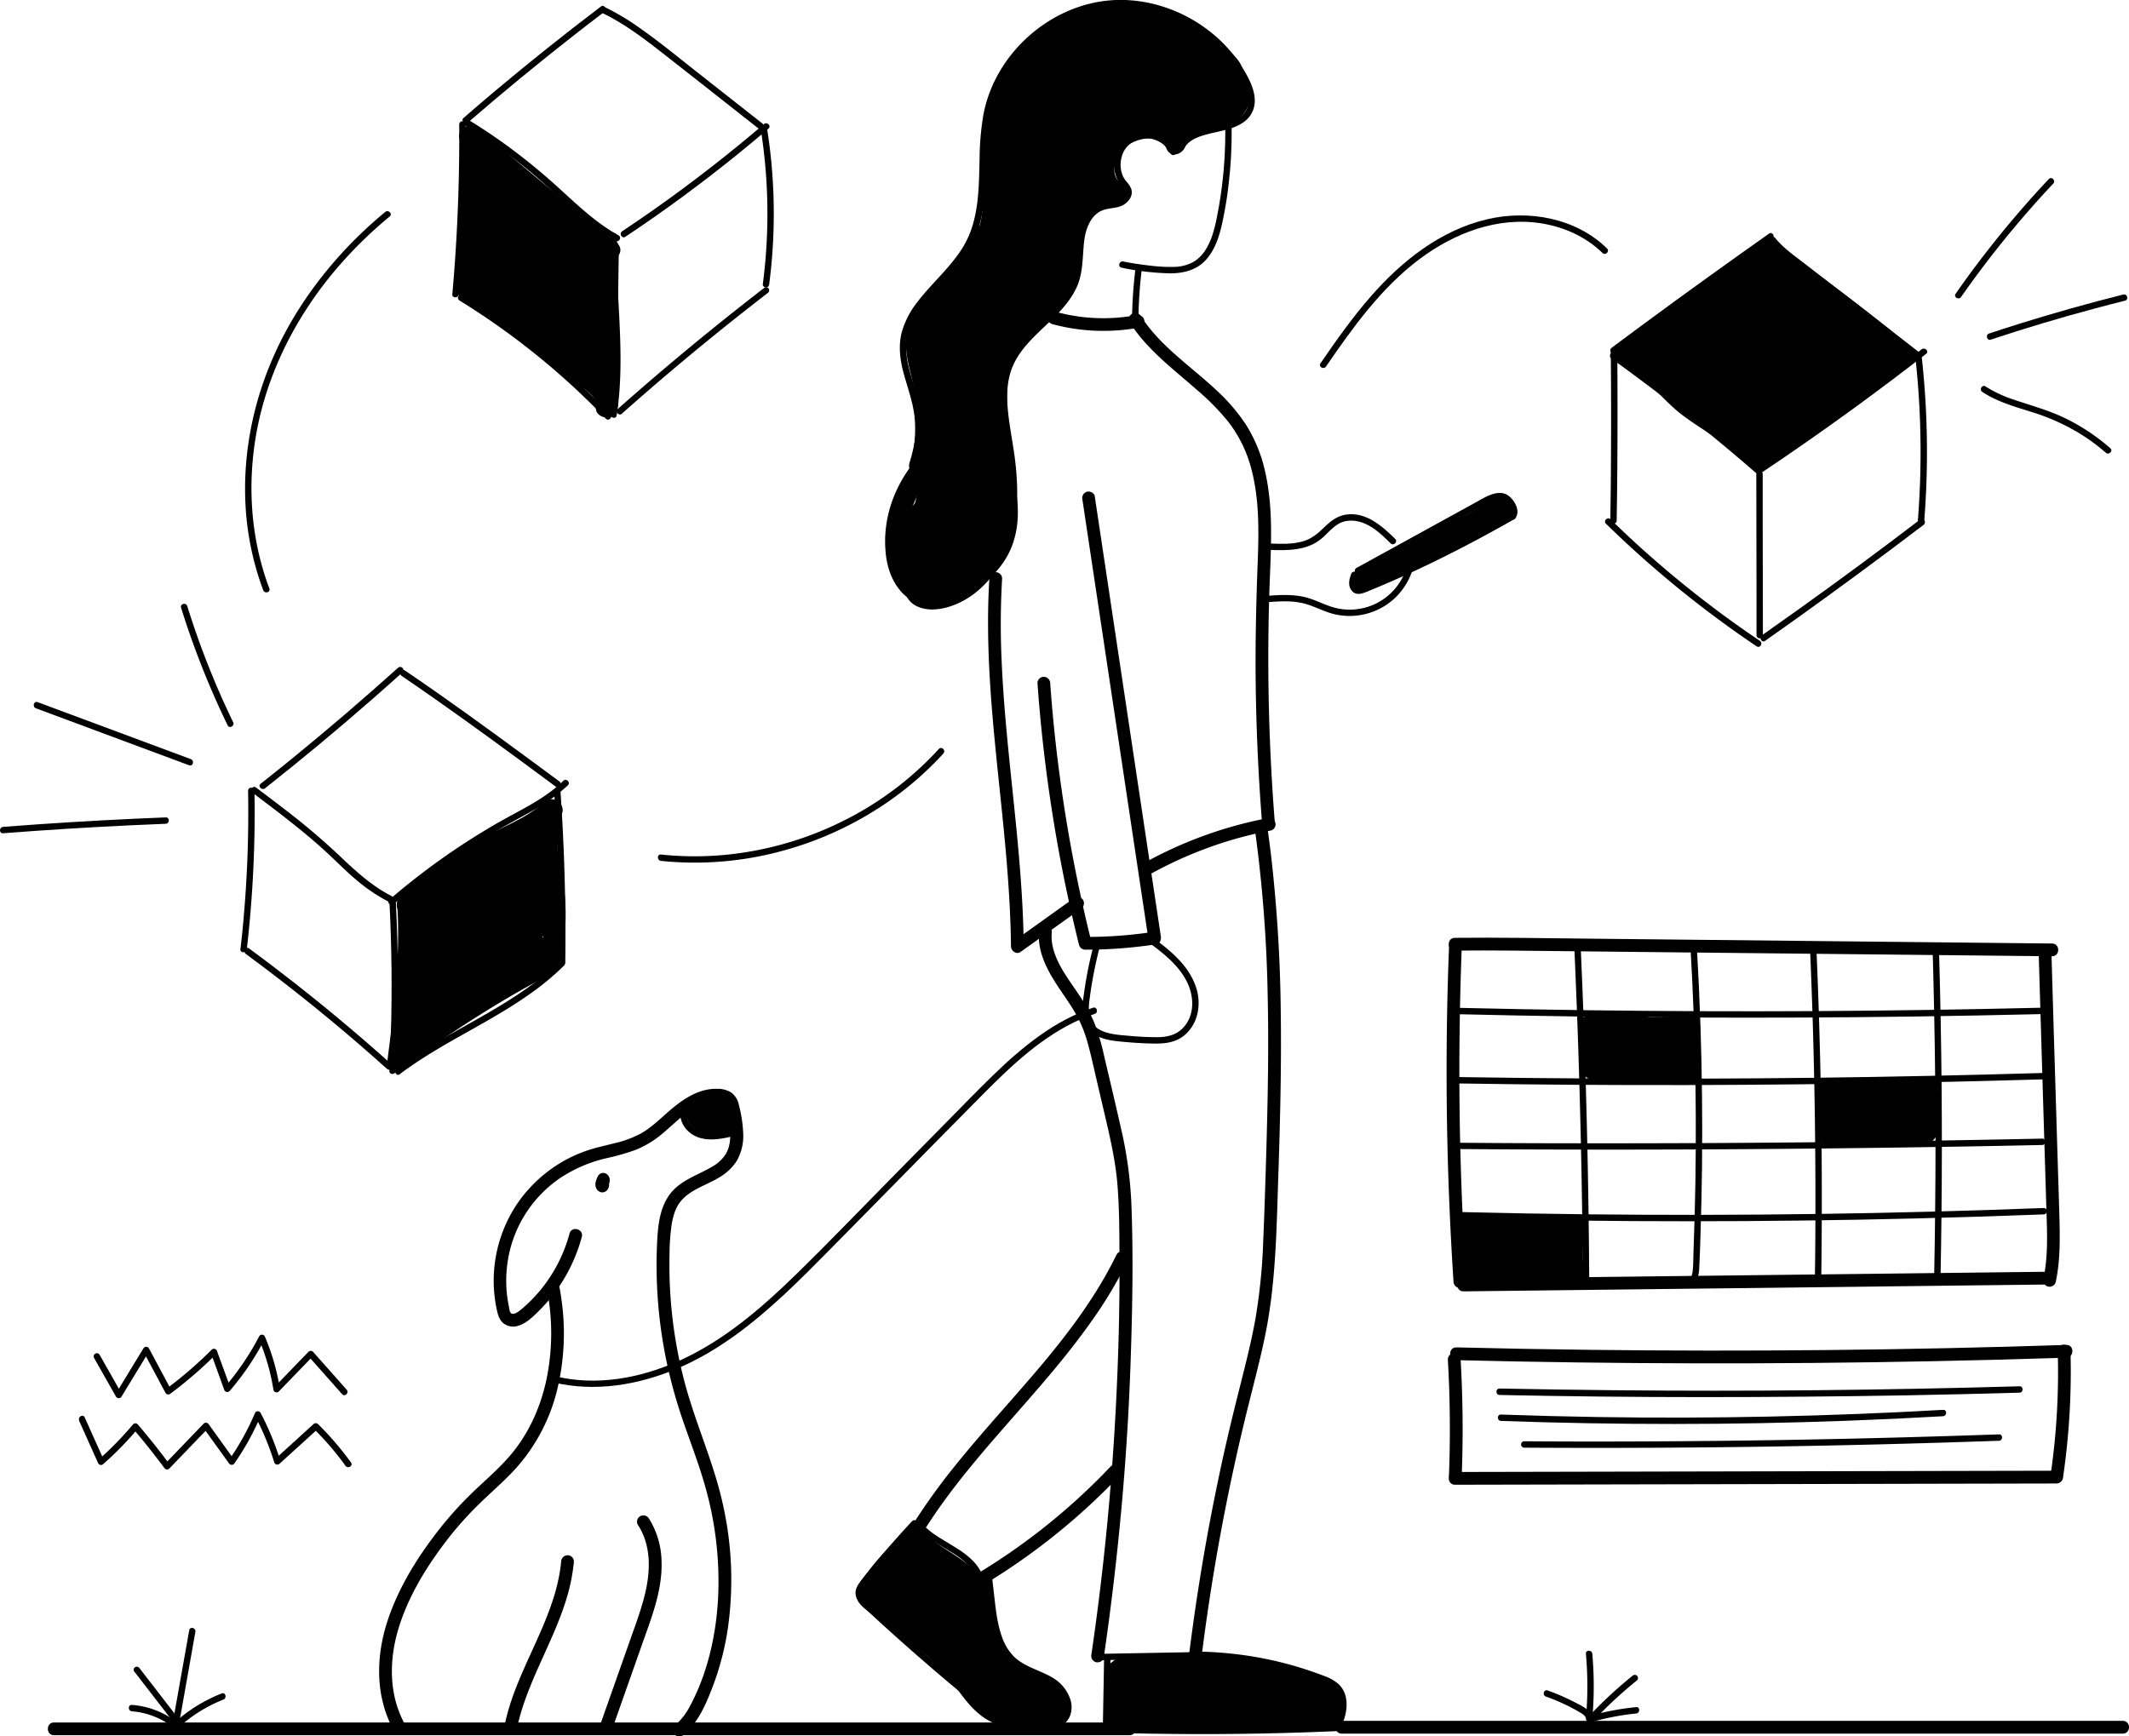 <svg xmlns="http://www.w3.org/2000/svg" viewBox="0 0 1000.64 816.28"><g id="Layer_2" data-name="Layer 2"><g id="_17_m_text" data-name="17_m_text"><path d="M552.79,70.6c-4.65-9.67-19.22-11.77-25.86-3.08a16.6,16.6,0,0,0-2.59,14.77,13.91,13.91,0,0,0,1.47,3.24c.79,1.26,2,2.27,2.7,3.58,2,3.61-3.46,5.33-6,5.76-3.19.55-6.13,1.07-8.75,3.11a17.57,17.57,0,0,0-5.12,6.9c-2.76,6.39-2.25,13.32-3,20.09a31.12,31.12,0,0,1-6.58,15.68,111.09,111.09,0,0,1-11.21,11.75,85.46,85.46,0,0,0-10.91,12.06,35.79,35.79,0,0,0-6.35,17.16c-.75,7.19.31,14.44,1.46,21.53a218.6,218.6,0,0,1,2.83,22.38c.77,13.79-.93,28.08-8.52,39.93-6.06,9.48-16.78,18.4-28.65,18.11-2.7-.07-5.59-.74-7.6-2.66-2.47-2.36-2.92-6-3.38-9.26a100.6,100.6,0,0,1-.58-23.71c1.39-15.17,6.68-29.79,7-45.09.14-7.46-1.39-14.47-3.56-21.56-2.06-6.74-4.35-13.71-3.48-20.85,1.34-11.05,9.64-19.54,16.82-27.36a118.13,118.13,0,0,0,10.82-13,49.81,49.81,0,0,0,7.39-17.31c3-13.47,1.68-27.39,3-41a64.25,64.25,0,0,1,13-33.43,66.4,66.4,0,0,1,27.53-21C526.84-1.56,552.53,4.08,570.16,20a62.21,62.21,0,0,1,11.3,13.45c3.09,5,7.37,12.35,4.28,18.23-1.89,3.6-5.85,5.17-9.55,6.22-4.29,1.22-8.74,1.86-13,3.36-3.87,1.38-7.46,3.55-9.44,7.27-.91,1.7,1.68,3.22,2.59,1.52,2-3.81,6-5.5,10-6.64,4.37-1.25,8.92-1.88,13.21-3.44,4-1.46,7.63-3.83,9.29-7.9,2.63-6.43-.91-13.57-4.16-19.08C572.54,12.38,548.62-.76,524.73,0s-46.09,16-56.8,37.15a63.23,63.23,0,0,0-5.69,16.55,129.82,129.82,0,0,0-1.83,21c-.37,13.69-.19,28.25-7.24,40.5-5.77,10-14.92,17.51-21.88,26.64a40.87,40.87,0,0,0-7.44,14.27c-1.72,6.55-.82,13.2.93,19.63,2,7.25,4.68,14.27,5.2,21.84.54,7.75-.59,15.49-2.06,23.08s-3.27,15.21-4.29,22.93a103.06,103.06,0,0,0-.41,23.81c.63,6.31,1.08,14.31,7.53,17.51,5.22,2.59,11.52,1.72,16.81-.17,11.35-4.05,20.07-13.59,25-24.41,6.11-13.49,6.3-28.79,4.62-43.26-.87-7.52-2.45-14.95-3.29-22.47-.82-7.28-.9-14.86,1.84-21.78,4.1-10.33,13.62-17.27,21.07-25,3.73-3.89,7.22-8.17,9.4-13.14,2.89-6.63,2.54-13.68,3.29-20.72.6-5.66,2.76-12.62,8.5-15,3.29-1.38,7.14-.84,10.25-2.77,2.48-1.55,4.46-4.46,3.42-7.46a12,12,0,0,0-2.36-3.51,11.35,11.35,0,0,1-2-3.72,13.5,13.5,0,0,1-.17-7.43A11.62,11.62,0,0,1,537.85,65a13.16,13.16,0,0,1,12.35,7.14c.83,1.74,3.42.22,2.59-1.51Z"></path><path d="M494.66,152.39a92.08,92.08,0,0,0,41,1.57,3,3,0,0,0,2.09-3.69,3.08,3.08,0,0,0-3.69-2.1,84.94,84.94,0,0,1-37.82-1.57c-3.73-1-5.32,4.78-1.59,5.79Z"></path><path d="M535.05,150.94a220.81,220.81,0,0,1,1.62-24.65c.23-1.91-2.77-1.89-3,0a220.81,220.81,0,0,0-1.62,24.65,1.5,1.5,0,0,0,3,0Z"></path><path d="M527.11,125.83A121.94,121.94,0,0,0,550,128.5c6.4,0,12.67-1.6,17-6.57,3.89-4.43,5.86-10.21,7.18-15.87a183.26,183.26,0,0,0,3.57-22.12,206.36,206.36,0,0,0,1.07-26.77c0-1.93-3-1.94-3,0A203,203,0,0,1,572,101.85c-1.08,5.45-2.44,11.05-5.49,15.77a17,17,0,0,1-5.26,5.31,19.1,19.1,0,0,1-9.14,2.53,75.35,75.35,0,0,1-11.72-.61c-4.18-.45-8.34-1.1-12.47-1.91-1.89-.38-2.69,2.51-.8,2.89Z"></path><path d="M465,272c-1.38,22.5-.24,45.06,1.73,67.49s4.74,44.95,6.57,67.48c1,12.63,1.74,25.28,1.87,37.95,0,2.11,2.59,4,4.51,2.59L508,427.26a3.09,3.09,0,0,0,1.08-4.11,3,3,0,0,0-4.11-1.07l-28.33,20.26,4.52,2.59c-.23-22.6-2.36-45.11-4.68-67.58s-4.81-44.9-5.74-67.46A368.17,368.17,0,0,1,471,272a3,3,0,0,0-6,0Z"></path><path d="M541.47,410.49a189.89,189.89,0,0,1,43-17.17q6.38-1.67,12.85-2.88a3,3,0,0,0,2.09-3.69,3.07,3.07,0,0,0-3.69-2.1,194.06,194.06,0,0,0-45.14,14.53q-6.18,2.85-12.15,6.13c-3.38,1.86-.36,7,3,5.18Z"></path><path d="M531,151.63c8,12.53,20,21.54,31,31.18a114.68,114.68,0,0,1,15.19,15.34A60.81,60.81,0,0,1,587.44,218c4.68,15.49,4.22,32,3.62,48-.7,18.85-1.11,37.7-.86,56.58q.39,28.69,2.45,57.33c.18,2.39.36,4.79.55,7.18a3.07,3.07,0,0,0,3,3,3,3,0,0,0,3-3q-2.3-28.84-2.89-57.81t.54-57.8c.64-16.47,1.47-33.24-2.16-49.45a69.48,69.48,0,0,0-9.15-22.5,88.33,88.33,0,0,0-14.45-16.67c-10.66-9.89-23-18.35-31.9-30-1-1.35-2.06-2.83-3-4.3a3.07,3.07,0,0,0-4.11-1.07,3,3,0,0,0-1.07,4.1Z"></path><path d="M487.62,321.18a727,727,0,0,0,13.47,96.54q2.79,13.32,6.07,26.53a3.06,3.06,0,0,0,2.89,2.21,219.2,219.2,0,0,0,33.46-2.55c1.73-.27,2.31-2.25,2.09-3.69l-12.13-80.8-12.13-80.81-6.81-45.34c-.24-1.6-2.27-2.49-3.69-2.09a3.08,3.08,0,0,0-2.1,3.69l12.14,80.82L533,396.49l6.81,45.32,2.09-3.69a208.35,208.35,0,0,1-31.86,2.34l2.9,2.2a715.56,715.56,0,0,1-16.88-94.37q-1.49-13.53-2.45-27.11a3.08,3.08,0,0,0-3-3,3,3,0,0,0-3,3Z"></path><path d="M514.15,443.86q-2.11,7.93-3.55,16-.72,4.13-1.27,8.28a43.27,43.27,0,0,0-.56,7.27c.15,4.44,1.9,8.43,5.7,10.9,3.41,2.21,7.61,2.88,11.58,3.28,5.38.54,10.81.92,16.22,1,4.74.1,9.72-.4,13.65-3.3,7.14-5.27,8.92-15,6.25-23.09-3.55-10.8-12.81-17.87-21.59-24.37-1.55-1.15-3.05,1.45-1.52,2.59,7.19,5.32,14.69,10.93,18.79,19.11,3.49,7,3.76,16-2,21.88-3,3.09-7.12,4.08-11.33,4.18a141,141,0,0,1-14.67-.71c-7.12-.57-17-1.31-18-10.28a31.32,31.32,0,0,1,.33-7.3c.34-2.75.76-5.48,1.23-8.2q1.46-8.34,3.63-16.52a1.5,1.5,0,0,0-2.89-.79Z"></path><path d="M488.33,438.28c-.66,9.18,3.68,17.48,8.56,24.93,2.52,3.85,5.21,7.59,7.62,11.52a58.79,58.79,0,0,1,6.14,13.65c1.62,5.33,2.78,10.81,4.05,16.24l4.09,17.53c2.67,11.42,5.42,22.82,6.39,34.53s.91,23.47,1,35.19q.06,17.82-.39,35.64Q524.86,663,522,698.35t-7.79,70.71c-.4,2.89-.82,5.77-1.24,8.66a3.11,3.11,0,0,0,2.1,3.69c1.41.39,3.45-.48,3.69-2.1q5.16-35.32,8.38-70.91t4.36-71.48c.77-23.64,1.17-47.4.25-71A191.42,191.42,0,0,0,527,531c-2.62-11.63-5.38-23.22-8.11-34.82a101.36,101.36,0,0,0-4.78-15.9,74.51,74.51,0,0,0-6.95-12.54c-4.84-7.3-10.78-14.64-12.53-23.44a22.24,22.24,0,0,1-.3-6c.27-3.85-5.73-3.83-6,0Z"></path><path d="M516.89,780.5l45.89-.84c1.93,0,1.94-3,0-3l-45.89.84c-1.92,0-1.93,3,0,3Z"></path><path d="M590.16,392.55a655.15,655.15,0,0,1,5.66,75.76c.56,25.4,0,50.8-.74,76.19-.39,12.61-.78,25.21-1.32,37.81a275.77,275.77,0,0,1-3.7,37.73c-2.24,12.33-5.44,24.46-8.49,36.62s-6,24.64-8.58,37q-7.83,37-12.87,74.6-.63,4.66-1.22,9.36c-.21,1.61,1.52,3,3,3a3.08,3.08,0,0,0,3-3q4.74-37.71,12.35-75,3.79-18.63,8.3-37.11c3-12.3,6.33-24.53,8.92-36.92,5.19-24.84,5.49-50.16,6.33-75.42.85-25.52,1.51-51.05,1.17-76.58a701.44,701.44,0,0,0-4.78-76.25c-.39-3.15-.81-6.29-1.24-9.43-.23-1.61-2.28-2.49-3.69-2.1a3.09,3.09,0,0,0-2.1,3.69Z"></path><path d="M518.91,780.78l-.58,31.93c0,1.93,3,1.93,3,0l.58-31.93c0-1.93-3-1.93-3,0Z"></path><path d="M563.45,779.45a169.51,169.51,0,0,1,52.21,9.18,80.62,80.62,0,0,1,7.85,3,10.61,10.61,0,0,1,5.39,4.77c2.27,4.61.55,10.47-1.62,14.77-.87,1.72,1.72,3.24,2.59,1.52,2.23-4.43,3.69-9.56,2.74-14.53a11.9,11.9,0,0,0-3.46-6.42,21.12,21.12,0,0,0-7.19-4,169.93,169.93,0,0,0-37.11-9.59,174.34,174.34,0,0,0-21.4-1.7,1.5,1.5,0,0,0,0,3Z"></path><path d="M520.23,814.53q42,1.31,84.08.16,11.85-.32,23.69-.84c1.92-.08,1.94-3.08,0-3q-42,1.85-84.07,1.22-11.86-.17-23.7-.54c-1.94-.06-1.93,2.94,0,3Z"></path><path d="M434.45,719.31c11-17.52,24.42-33.31,38-48.85S500,639.41,512,622.53A205.86,205.86,0,0,0,530,592.79a3.08,3.08,0,0,0-1.08-4.1,3,3,0,0,0-4.1,1.08c-9,18.5-21.24,35.11-34.39,50.85S463,671.62,450,687.7a296.06,296.06,0,0,0-20.72,28.58c-2.06,3.28,3.13,6.3,5.18,3Z"></path><path d="M431.36,718.6c4.58,4.92,10.65,7.88,16.27,11.4,5.11,3.2,10.25,7.35,12,13.36.55,1.84,3.44,1.06,2.89-.8-4.08-13.8-20.2-16.55-29.07-26.08-1.32-1.42-3.44.71-2.12,2.12Z"></path><path d="M462.1,745.17a306.9,306.9,0,0,0,51.21-38.66q6.65-6.21,12.92-12.83c2.66-2.8-1.58-7-4.24-4.24a299.24,299.24,0,0,1-47.79,40.82q-7.43,5.09-15.13,9.72c-3.31,2-.29,7.18,3,5.19Z"></path><path d="M428.65,715.16Q419.2,725.29,410.44,736q-2.25,2.78-4.47,5.59c-1.26,1.62-2.78,3.23-3.5,5.18-1.5,4.08,1.91,7.38,4.62,9.9q20.45,19,41.88,36.91,5.44,4.56,10.95,9c3.38,2.74,6.74,5.71,10.74,7.5a34.83,34.83,0,0,0,12.42,2.63c3.89.22,8,.49,11.86-.23,3.33-.61,6.48-2.46,7.89-5.64a11.58,11.58,0,0,0-.16-8.95,18.22,18.22,0,0,0-5.87-7.78c-3.05-2.33-6.72-3.76-10.21-5.29s-7.19-3.26-10-6A24.31,24.31,0,0,1,471.1,770c-2.72-7.31-3.26-15.28-4.18-23l-.84-7.11c-.23-1.9-3.23-1.92-3,0,.94,7.93,1.54,16,3.16,23.84,1.37,6.6,3.87,13.35,9,17.94,5.62,5,13.29,6.32,19.36,10.57,4.08,2.86,8.57,10.22,4.55,14.84-2.29,2.63-6.16,2.83-9.41,2.83a67.47,67.47,0,0,1-12-.77,26.22,26.22,0,0,1-11.28-5.15c-3.48-2.62-6.8-5.47-10.17-8.24q-20.5-16.93-40.16-34.86a125,125,0,0,1-9.35-8.76c-1.19-1.34-2.15-3-1.3-4.79a30.26,30.26,0,0,1,3.82-5.15q8.14-10.29,17-20,2.24-2.49,4.53-4.93c1.31-1.41-.8-3.53-2.13-2.12Z"></path><path d="M726.63,797.59a96.57,96.57,0,0,1,10.83,4.63c1.7.87,3.39,1.77,5,2.74,1.1.65,2.77,1.57,2.93,3a1.5,1.5,0,0,0,3,0,172.49,172.49,0,0,0,0-30.49c-.17-1.91-3.17-1.92-3,0a172.49,172.49,0,0,1,0,30.49h3c-.46-4.14-5-6-8.23-7.69a101,101,0,0,0-12.77-5.56c-1.82-.66-2.6,2.24-.8,2.89Z"></path><path d="M748.42,809.47a206.67,206.67,0,0,1,21-19.54,1.5,1.5,0,0,0,0-2.12,1.54,1.54,0,0,0-2.12,0,203.4,203.4,0,0,0-21,19.54c-1.32,1.41.8,3.54,2.12,2.12Z"></path><path d="M748.7,809.37A119.24,119.24,0,0,1,769,805.55c1.9-.19,1.92-3.19,0-3a124.61,124.61,0,0,0-21.06,3.92,1.51,1.51,0,0,0,.8,2.9Z"></path><path d="M62,804.51a36.43,36.43,0,0,1,18.52,6.87A1.5,1.5,0,1,0,82,808.79a39.3,39.3,0,0,0-20-7.28c-1.92-.14-1.91,2.86,0,3Z"></path><path d="M63.06,785.74l18.61,24.1a1.54,1.54,0,0,0,2,.54,1.5,1.5,0,0,0,.54-2l-18.61-24.1a1.54,1.54,0,0,0-2.05-.54,1.5,1.5,0,0,0-.54,2Z"></path><path d="M83.92,811.75l7.91-44.57c.34-1.89-2.55-2.7-2.89-.8L81,811c-.33,1.89,2.56,2.7,2.9.8Z"></path><path d="M83.61,812.38A69.92,69.92,0,0,1,105,799c1.77-.7,1-3.6-.8-2.89a74,74,0,0,0-22.7,14.17c-1.43,1.31.69,3.42,2.12,2.12Z"></path><path d="M44.24,638.44l10.28,18.14a1.52,1.52,0,0,0,2.59,0L70,635.4H67.4l10.41,19.45a1.51,1.51,0,0,0,2,.54,195.14,195.14,0,0,0,21.75-18.76L99.1,636l6.27,17.32a1.52,1.52,0,0,0,2.51.66,126.73,126.73,0,0,0,16.45-24.27h-2.59a99.87,99.87,0,0,1,6.79,23.79,1.51,1.51,0,0,0,2.5.66l16-16.55H145l15.81,17.82c1.28,1.45,3.4-.68,2.12-2.12l-15.81-17.82a1.52,1.52,0,0,0-2.12,0l-16,16.55,2.51.66a103,103,0,0,0-7.09-24.51,1.51,1.51,0,0,0-2.59,0,123.41,123.41,0,0,1-16,23.67l2.51.66L102,635.17a1.52,1.52,0,0,0-2.51-.66,189.56,189.56,0,0,1-21.14,18.28l2.05.54L70,633.89a1.51,1.51,0,0,0-2.59,0L54.52,655.06h2.59L46.83,636.92a1.5,1.5,0,0,0-2.59,1.52Z"></path><path d="M37.18,667.91l9,20.06a1.52,1.52,0,0,0,2.36.3A157.27,157.27,0,0,0,64.7,671.73H62.58q7.65,8.91,14.64,18.37a1.53,1.53,0,0,0,2.36.3l18.27-19-2.36-.3,12.12,16.82a1.52,1.52,0,0,0,2.59,0,123.08,123.08,0,0,0,12.28-22.22h-2.59a129.21,129.21,0,0,1,9,21.75,1.51,1.51,0,0,0,2.5.66l18.18-16.5H147.4a140,140,0,0,1,15,17.49c1.12,1.55,3.72,0,2.59-1.52a144.46,144.46,0,0,0-15.51-18.09,1.53,1.53,0,0,0-2.12,0L129.22,686l2.51.66a132.82,132.82,0,0,0-9.25-22.46,1.51,1.51,0,0,0-2.59,0,123.42,123.42,0,0,1-12.28,22.22h2.59L98.08,669.57a1.52,1.52,0,0,0-2.35-.3l-18.27,19,2.35.3q-7.2-9.75-15.11-19a1.52,1.52,0,0,0-2.12,0,156.4,156.4,0,0,1-16.11,16.55l2.35.3-9-20.06c-.79-1.76-3.38-.23-2.59,1.52Z"></path><path d="M267.68,579.91a71.19,71.19,0,0,1-10.43,22.32,68.27,68.27,0,0,1-7.72,9.17c-1.47,1.47-3,2.91-4.61,4.23-.94.78-2.8,2.28-4.17,2s-1.42-2.8-1.63-3.8a54.44,54.44,0,0,1-.94-6.23,60.42,60.42,0,0,1,.24-13.17A58,58,0,0,1,263,554a65.83,65.83,0,0,1,22.22-9.55,110.69,110.69,0,0,0,13.15-3.73,45.57,45.57,0,0,0,12-7c6.68-5.31,12.58-12.41,21-15a17.34,17.34,0,0,1,5.76-.85c1.53,0,3.18.17,3.88,1.69a23.8,23.8,0,0,1,1.29,5.56,51.63,51.63,0,0,1,.84,6.06c.27,3.91,0,8-2.05,11.41a18.46,18.46,0,0,1-6.92,6.2c-6,3.48-12.89,5.66-17.77,10.8-6,6.35-7.07,15.33-7.51,23.67a222.26,222.26,0,0,0,4.76,58.54,238.79,238.79,0,0,0,8.06,28.13c3.24,9.3,6.77,18.51,9.48,28a162.69,162.69,0,0,1,6.33,53c-.88,17.36-4.82,35.27-13,50.7a31.05,31.05,0,0,1-7.4,9.61,3,3,0,0,0,0,4.25,3.08,3.08,0,0,0,4.25,0c7.08-5.92,10.83-15.23,14-23.66a129.83,129.83,0,0,0,6.82-27,162,162,0,0,0-2.27-56.9c-4.24-19.82-12.86-38.26-18.06-57.8a216,216,0,0,1-7.17-60.63,98.85,98.85,0,0,1,1-13.87c.65-3.9,1.79-8,4.39-11.06,4.59-5.43,12-7.4,17.89-11a24.36,24.36,0,0,0,8.27-7.75,23.58,23.58,0,0,0,3.07-12.93,62.63,62.63,0,0,0-2-13.33,9.74,9.74,0,0,0-3.62-5.95,12,12,0,0,0-6.52-1.74c-9.65-.29-17.73,6-24.56,12.11-3.45,3.06-6.85,6.21-10.84,8.58a48.13,48.13,0,0,1-12.93,4.88c-4.53,1.15-9.12,2.12-13.53,3.67a64.66,64.66,0,0,0-11.77,5.5,66.23,66.23,0,0,0-18.83,17,64.75,64.75,0,0,0-11.11,52.57c.5,2.25,1.26,4.51,3.13,6a7.35,7.35,0,0,0,6.62,1.14c4.23-1.17,7.69-4.8,10.7-7.83A75.84,75.84,0,0,0,269,593.77a78.56,78.56,0,0,0,4.46-12.27c1-3.73-4.79-5.32-5.79-1.59Z"></path><path d="M190.44,810.79c-7.55-13.28-7.64-29.33-3.57-43.73,4.29-15.15,12.69-29.15,22.12-41.65a163.81,163.81,0,0,1,15.4-17.58c5.72-5.68,11.91-10.88,17.4-16.8a85.83,85.83,0,0,0,20.11-37.77,112.41,112.41,0,0,0,1.92-42.81q-.36-2.66-.86-5.28a3,3,0,0,0-3.69-2.1,3.07,3.07,0,0,0-2.09,3.69,107.41,107.41,0,0,1-.31,41.63c-2.88,13.54-8.73,26.49-18,36.89-5.41,6.11-11.66,11.38-17.5,17.06A170.71,170.71,0,0,0,205.62,720c-9.86,12.72-18.55,26.88-23.56,42.25-4.86,14.94-5.63,31.56.58,46.24a50.29,50.29,0,0,0,2.62,5.31c1.91,3.36,7.1.34,5.18-3Z"></path><path d="M282.88,557.31a1.55,1.55,0,0,1,0-.22c0-.25,0,0,0,.09,0-.13.05-.28.09-.42a2.5,2.5,0,0,0,.09-.25c0,.06-.14.3-.05.12a4.19,4.19,0,0,1,.24-.42c.1-.14.16-.09-.05,0a.73.73,0,0,0,.14-.16c.1-.11.21-.2.32-.31s-.32.21-.07.05l.19-.12c.11-.06.59-.27.15-.09l-1.69-.69c.18.26.36.52.52.79s.18.3.26.45l.09.19c.16.31-.09-.31,0,0,.06.17.1.33.15.5s0,.21,0-.1c0,.06,0,.13,0,.19a1.34,1.34,0,0,0,0,.2c0,.19-.11.14,0-.12a1.74,1.74,0,0,0-.11.39c.06-.3.12-.25.06-.13s-.06.12-.1.18a1.53,1.53,0,0,0-.11.16s.25-.27.09-.12l-.11.11c-.19.19.25-.13.09-.07a.56.56,0,0,0-.17.09l.22-.1-.15,0c-.24.08.18,0,.17,0s-.35,0-.05,0,0,0,0,0-.12-.13.14.06l-.15-.07c-.25-.13.21.19.08.06l-.16-.14-.05-.07c-.1-.12-.08-.08.08.11a1.33,1.33,0,0,0-.18-.3c-.15-.26.09.27,0,.08a1.52,1.52,0,0,1-.06-.2c0-.06,0-.12,0-.17.1.32,0,.21,0,.09a2.62,2.62,0,0,0,0-.28c0-.06.07-.42,0-.2s0-.12,0-.13,0-.15,0-.23.11-.37.17-.55.11-.29.16-.43l.11-.27c0-.05.15-.36,0-.12s.08-.15.11-.21l.09-.16s.2-.24,0-.06,0,0,0,0,.19-.07-.12.08l.15-.09-.14,0,.08,0c-.17.14-.36,0-.14,0s-.4-.11-.14,0l.15,0c-.27,0-.28-.16-.12,0a.75.75,0,0,0,.17.1s-.28-.24-.12-.08l.11.12c.21.2-.16-.27,0,0l.11.18c.15.29-.06-.19,0,0a1.94,1.94,0,0,0,.05.2c.07.25,0-.36,0-.08a1.15,1.15,0,0,0,0,.18c0,.33.08-.33,0,0,0,.05-.14.46-.14.46l.08-.18-.09.17a2.15,2.15,0,0,1-.14.26,4.94,4.94,0,0,1-.27.42l-.12.16c-.18.26.18-.22,0,0s-.25.31-.38.46l2.51.66a2,2,0,0,1-.12-.34,1.16,1.16,0,0,1,0-.18c0-.16,0-.12,0,.13a2.23,2.23,0,0,0,0-.36,1.09,1.09,0,0,1,0-.18c0-.17,0-.12,0,.13a2.09,2.09,0,0,0,.08-.36A1.09,1.09,0,0,1,285,556l0,.1s.13-.25.17-.31l.1-.15q-.21.27-.06.09a1.5,1.5,0,0,0-2.12-2.12,4.44,4.44,0,0,0-.89,4.52,1.56,1.56,0,0,0,1,1,1.49,1.49,0,0,0,1.46-.39,9,9,0,0,0,1.67-2.54,3.7,3.7,0,0,0-.11-3,3.25,3.25,0,0,0-2.16-1.75,2.89,2.89,0,0,0-3,1.4,7.41,7.41,0,0,0-.53,1.14,12.68,12.68,0,0,0-.49,1.39,4.73,4.73,0,0,0,.24,3.35,3.34,3.34,0,0,0,2.19,1.76,3,3,0,0,0,2.9-1,3.93,3.93,0,0,0,.85-3.25,7.4,7.4,0,0,0-1.37-2.87,1.55,1.55,0,0,0-1.7-.69,5.18,5.18,0,0,0-2.42,1.89,4.76,4.76,0,0,0-.82,2.69,1.5,1.5,0,0,0,3,0Z"></path><path d="M319.88,522.2c-.75,4.89,2.2,9.39,6.45,11.66,5.2,2.77,11.41,1.84,16.89.59,1.89-.43,1.09-3.32-.79-2.89-4.47,1-9.67,2-14,0-3.17-1.46-6.2-4.82-5.63-8.55a1.56,1.56,0,0,0-1-1.85,1.51,1.51,0,0,0-1.84,1.05Z"></path><path d="M263.74,734.15c-2,21.36-13.88,40.17-21.41,59.82a111.6,111.6,0,0,0-5.25,17.42,3.08,3.08,0,0,0,2.1,3.69,3,3,0,0,0,3.69-2.09c4.42-21.44,16.73-40,23.19-60.79a88.3,88.3,0,0,0,3.68-18.05,3,3,0,0,0-3-3,3.07,3.07,0,0,0-3,3Z"></path><path d="M299.83,716.9c6.64,10.16,5.87,22.84,2.91,34.1-1.69,6.46-4,12.73-6.23,19l-6.94,19.68-7.76,22a3,3,0,0,0,2.1,3.69,3.06,3.06,0,0,0,3.69-2.09q7.09-20.15,14.2-40.3c4.42-12.53,9.61-25.46,9.13-39A39.25,39.25,0,0,0,305,713.87a3.08,3.08,0,0,0-4.11-1.08,3,3,0,0,0-1.07,4.11Z"></path><path d="M260.16,649.89c19.58,4.68,40,1.21,58.33-6.6,18.83-8,35.17-20.86,50.08-34.7,7.5-7,14.7-14.27,21.89-21.56l24.26-24.63c15.87-16.1,31.67-32.27,47.61-48.3,13.49-13.57,27.82-27.13,45.55-34.92,2.19-1,4.42-1.8,6.68-2.55,1.82-.61,1-3.51-.8-2.9-18.23,6.09-33.29,18.49-46.91,31.67-7.52,7.29-14.8,14.84-22.15,22.3l-24.12,24.48c-15.5,15.73-30.8,31.69-46.61,47.11-14.55,14.19-30.11,27.79-48.23,37.25-17.49,9.13-37.72,14.52-57.51,11.83-2.44-.33-4.87-.8-7.27-1.37-1.88-.45-2.68,2.44-.8,2.89Z"></path><path d="M635.09,269.77c-1,2.6-1.67,5.56.24,7.92s4.69,1.48,7.2.46q8.73-3.57,17.32-7.45c11.21-5.05,22.23-10.52,33.08-16.28q9.51-5.05,18.85-10.38a1.5,1.5,0,0,0-1.51-2.59,611.87,611.87,0,0,1-60.88,30.6c-3,1.31-6.1,2.61-9.19,3.83-1.2.47-2.3.76-2.91-.65s.18-3.28.69-4.67c.68-1.81-2.22-2.59-2.89-.79Z"></path><path d="M639.05,269.57l32.24-17.69L687.4,243l8.06-4.42c2.49-1.37,5-3,7.84-3.64a4.87,4.87,0,0,1,5.53,2.19c.66,1,2.11,3.36,1.14,4.53-1.23,1.47.88,3.6,2.12,2.12,2.7-3.24,0-8.23-2.77-10.49-4.79-3.87-11.19.4-15.59,2.82L658,255.75,637.54,267c-1.69.93-.18,3.52,1.51,2.59Z"></path><path d="M597.4,258.54c8.14.29,16.83.25,23.48-5.14,2.93-2.38,5.27-5.57,8.65-7.37,3.76-2,8.41-1.47,12.19.21,4.64,2.06,8.33,5.72,11.91,9.22,1.38,1.35,3.5-.77,2.12-2.12-6.23-6.09-13.74-12.82-23.17-11.41-4.21.63-7.36,3.22-10.32,6.1s-6,5.43-10.22,6.57c-4.75,1.28-9.76,1.12-14.64.94-1.93-.07-1.93,2.93,0,3Z"></path><path d="M594.75,283.16c5.56-.41,11.26-.88,16.77.23s10.14,4,15.45,5.3a31.19,31.19,0,0,0,27.88-6.83,31.57,31.57,0,0,0,8.7-12.92c.66-1.82-2.24-2.6-2.89-.8a27.92,27.92,0,0,1-33.31,17.56c-5.07-1.33-9.65-4.09-14.8-5.16-5.87-1.22-11.87-.82-17.8-.38-1.91.14-1.93,3.14,0,3Z"></path><path d="M623.25,172.27c12.63-18.4,26-37.05,44-50.53,16.3-12.16,36.58-20,57.13-16.75,10.74,1.72,21,6.29,28.81,13.94,1.39,1.35,3.51-.77,2.13-2.12-14.72-14.4-37-18.33-56.55-13.68-21.66,5.15-39.86,19.5-54.29,36-8.73,9.95-16.37,20.78-23.85,31.68-1.1,1.6,1.5,3.1,2.59,1.51Z"></path><path d="M921.72,139.61a478,478,0,0,1,33.1-42.08q5-5.69,10.23-11.22c1.32-1.4-.8-3.53-2.12-2.12a482.27,482.27,0,0,0-34.77,41.42q-4.62,6.17-9,12.49c-1.11,1.58,1.49,3.08,2.59,1.51Z"></path><path d="M935.62,159.69q24.25-8.06,49-14.67,7-1.89,14.14-3.66c1.87-.47,1.08-3.37-.8-2.9q-24.79,6.21-49.19,13.85-7,2.19-13.9,4.49c-1.82.6-1,3.5.8,2.89Z"></path><path d="M931.74,184.27c7.08,4.67,15.32,6.94,23.32,9.47a99.77,99.77,0,0,1,23,10.42,92.46,92.46,0,0,1,11.68,8.67c1.44,1.27,3.57-.85,2.12-2.12a96.27,96.27,0,0,0-21.38-14.17c-7.76-3.74-16-5.93-24.1-8.7a57.64,57.64,0,0,1-13.16-6.16c-1.62-1.06-3.12,1.53-1.51,2.59Z"></path><path d="M109.59,339.53A391.14,391.14,0,0,1,88,284.9c-.57-1.84-3.47-1-2.89.8A396.71,396.71,0,0,0,107,341c.84,1.74,3.43.22,2.59-1.51Z"></path><path d="M89.69,356.88,33.57,336l-15.9-5.92c-1.81-.67-2.59,2.23-.79,2.9L73,353.86l15.9,5.91c1.81.68,2.59-2.22.8-2.89Z"></path><path d="M77.94,384.27q-29.83,1.17-59.63,3.22-8.43.58-16.87,1.24c-1.91.15-1.93,3.15,0,3Q31.22,389.42,61,388q8.45-.39,16.9-.73c1.92-.07,1.93-3.07,0-3Z"></path><path d="M310.69,404.72a155.92,155.92,0,0,0,57-4.71,161.57,161.57,0,0,0,51.59-24.4,153.67,153.67,0,0,0,24.12-21.38c1.29-1.43-.82-3.56-2.13-2.12a153.43,153.43,0,0,1-44.95,33.81,157.87,157.87,0,0,1-54,15.81,151.5,151.5,0,0,1-31.65,0c-1.92-.2-1.9,2.8,0,3Z"></path><path d="M126.61,276.67c-9.49-25.11-10.72-52.85-4.9-79,5.43-24.33,17-47,32.46-66.5a198.69,198.69,0,0,1,29-29.4c1.49-1.24-.64-3.35-2.12-2.12C161.81,115.56,145.36,135,133.68,157c-12.31,23.25-19,49.37-18.46,75.73a135.13,135.13,0,0,0,8.49,44.74c.68,1.78,3.58,1,2.9-.8Z"></path><path d="M220,57.54q24.24-21,49.53-40.78Q276.7,11.13,284,5.62c1.51-1.15,0-3.76-1.52-2.59q-25.81,19.58-50.62,40.43-7,5.92-14,12c-1.46,1.26.67,3.38,2.12,2.12Z"></path><path d="M293.94,111.3q27.35-18.21,52.92-38.93,7.25-5.87,14.33-11.92c1.47-1.25-.66-3.37-2.12-2.12q-24.79,21.18-51.47,40-7.52,5.3-15.18,10.39c-1.6,1.07-.1,3.67,1.52,2.59Z"></path><path d="M282.66,5.89c10.16,4.86,19.22,11.62,28.06,18.53q14.53,11.37,29,22.78l16.51,13c1.5,1.18,3.64-.93,2.12-2.12L328.88,34.89c-9.35-7.34-18.55-14.95-28.27-21.78A114.73,114.73,0,0,0,284.17,3.3c-1.73-.83-3.26,1.76-1.51,2.59Z"></path><path d="M218.55,58.93a269.63,269.63,0,0,1,29.26,20.64c8.89,7.22,17,15.3,25.76,22.67a98.39,98.39,0,0,0,15.63,11c1.69.93,3.21-1.66,1.51-2.59-10-5.54-18.4-13.41-26.8-21.1a295.35,295.35,0,0,0-27-22.1q-8.19-5.88-16.8-11.14c-1.65-1-3.16,1.58-1.52,2.59Z"></path><path d="M286.76,110.87c-.38,21.77,2.52,43.47,1.82,65.24a151.64,151.64,0,0,1-1.64,18.43c-.3,1.89,2.6,2.7,2.89.8,3.39-21.8,1.18-43.81.24-65.71-.27-6.25-.42-12.5-.31-18.76,0-1.93-3-1.93-3,0Z"></path><path d="M215.84,58.5q.21,31.16-1.87,62.28-.6,8.79-1.37,17.57c-.16,1.92,2.84,1.91,3,0q2.73-31,3.18-62.22.12-8.82.06-17.63a1.5,1.5,0,0,0-3,0Z"></path><path d="M216,141.29A350.21,350.21,0,0,1,270.72,183q7.2,6.72,14,13.82c1.34,1.4,3.46-.72,2.13-2.12a353.59,353.59,0,0,0-52.93-45.24q-8.07-5.64-16.45-10.8c-1.65-1-3.16,1.57-1.52,2.59Z"></path><path d="M292.35,194.41q25.89-23,53-44.54,7.7-6.12,15.46-12.11a1.55,1.55,0,0,0,.54-2,1.5,1.5,0,0,0-2-.54q-27.66,21.33-54.17,44.11-7.49,6.45-14.89,13c-1.45,1.29.68,3.4,2.12,2.12Z"></path><path d="M357.69,61.58a254,254,0,0,1,2.42,56.06c-.36,5.35-.89,10.7-1.59,16-.11.81.77,1.5,1.5,1.5a1.53,1.53,0,0,0,1.5-1.5,256.08,256.08,0,0,0,1.05-57q-.75-8-2-15.9c-.29-1.9-3.19-1.1-2.89.8Z"></path><path d="M124.57,370.59q25.89-20.43,50.72-42.17,7-6.12,13.91-12.36c1.44-1.29-.68-3.41-2.12-2.12Q162.58,336,137,356.84q-7.22,5.87-14.52,11.63c-1.52,1.19.62,3.3,2.12,2.12Z"></path><path d="M118.83,372.78c8.61,6.49,17.24,13,25.52,19.91,4.11,3.45,8.14,7,12,10.69s7.69,7.44,11.82,10.86a79,79,0,0,0,14.31,9.57c1.71.88,3.23-1.71,1.51-2.59-9.37-4.81-16.94-11.8-24.51-19a323.51,323.51,0,0,0-24.71-21c-4.79-3.72-9.63-7.37-14.47-11-1.54-1.16-3,1.44-1.51,2.59Z"></path><path d="M185.08,425a331.18,331.18,0,0,1,31.66-24q8.16-5.44,16.64-10.4c5.45-3.19,11-6.12,16.53-9.25a81.78,81.78,0,0,0,17-12.17c1.38-1.35-.74-3.48-2.12-2.12-9,8.83-20.89,14-31.69,20.26a331,331,0,0,0-32.71,21.64q-8.93,6.69-17.38,14c-1.46,1.26.67,3.37,2.12,2.12Z"></path><path d="M188.81,317.78c19.21,13.05,38,26.68,56.72,40.44L261.46,370c1.56,1.15,3.06-1.45,1.52-2.59-18.68-13.8-37.36-27.6-56.37-40.95q-8.1-5.69-16.29-11.25c-1.6-1.09-3.1,1.51-1.51,2.59Z"></path><path d="M116.6,371.76a561.61,561.61,0,0,1-1.94,58Q114,438,113,446.24c-.22,1.91,2.78,1.9,3,0a563.54,563.54,0,0,0,3.66-57.93q.09-8.28-.06-16.55c0-1.93-3-1.94-3,0Z"></path><path d="M115.55,448.47q26.83,19.77,52.11,41.5,7.2,6.21,14.28,12.56c1.43,1.28,3.56-.83,2.12-2.13Q159,477.89,132.25,457.32q-7.53-5.81-15.18-11.44c-1.56-1.14-3.06,1.46-1.52,2.59Z"></path><path d="M183.06,424.32q1.58,30.82.66,61.71-.25,8.72-.72,17.41c-.1,1.93,2.9,1.93,3,0q1.62-30.82.75-61.71-.24-8.72-.69-17.41c-.1-1.93-3.1-1.94-3,0Z"></path><path d="M187.87,505c19.37-14.62,42-24,61.73-38.12a124.19,124.19,0,0,0,15.57-13,1.5,1.5,0,0,0-2.12-2.12c-17.1,17-39.4,27.09-59.82,39.4a194.89,194.89,0,0,0-16.87,11.27c-1.53,1.14,0,3.75,1.51,2.59Z"></path><path d="M260.41,371.77q2.14,31.23,2.34,62.56,0,9-.06,17.9a1.5,1.5,0,0,0,3,0q.38-31.32-1.21-62.6-.45-8.94-1.07-17.86c-.13-1.92-3.13-1.93-3,0Z"></path><path d="M759,166.07q28.56-21.28,57.56-42,8.19-5.86,16.43-11.66c1.56-1.11.06-3.71-1.52-2.59q-29.12,20.54-57.8,41.66-8.1,6-16.18,12c-1.53,1.14,0,3.75,1.51,2.59Z"></path><path d="M757.33,168.52q27.42,19.72,53.37,41.37,7.35,6.13,14.57,12.41c1.45,1.26,3.58-.85,2.12-2.12q-25.68-22.34-52.93-42.78-7.76-5.82-15.62-11.47c-1.57-1.13-3.07,1.48-1.51,2.59Z"></path><path d="M828.67,221.73q30.69-20.59,60.22-42.83,8.26-6.22,16.42-12.57c1.52-1.18-.61-3.29-2.12-2.12q-28.85,22.41-58.87,43.22-8.54,5.92-17.16,11.71c-1.6,1.07-.1,3.67,1.51,2.59Z"></path><path d="M832.22,114c3.23,4,7.4,7.07,11.45,10.2l13.56,10.5,27.13,21,15.33,11.87a1.55,1.55,0,0,0,2.12,0,1.5,1.5,0,0,0,0-2.12l-54.25-42c-4.61-3.57-9.53-7-13.22-11.58-1.2-1.5-3.32.63-2.12,2.13Z"></path><path d="M900.2,167.6a409.69,409.69,0,0,1,2.2,60q-.33,8.59-1,17.19c-.15,1.93,2.85,1.92,3,0a407.07,407.07,0,0,0,.34-60q-.59-8.59-1.53-17.16c-.21-1.9-3.22-1.92-3,0Z"></path><path d="M825.47,222.77l.1,59.11,0,16.71a1.5,1.5,0,0,0,3,0l-.1-59.11,0-16.71a1.5,1.5,0,0,0-3,0Z"></path><path d="M757.08,165.58q.28,30.87,0,61.73-.09,8.72-.23,17.42c0,1.93,3,1.93,3,0q.49-30.85.37-61.73,0-8.72-.11-17.42a1.5,1.5,0,0,0-3,0Z"></path><path d="M754.82,246.22a503,503,0,0,0,54.26,46q8.16,6,16.56,11.63c1.61,1.08,3.11-1.52,1.52-2.59a497.89,497.89,0,0,1-55.64-43.45q-7.42-6.7-14.57-13.7c-1.39-1.35-3.51.77-2.13,2.12Z"></path><path d="M829.61,301.27Q859,280.59,887.85,259q8.16-6.1,16.27-12.27c1.51-1.16,0-3.76-1.52-2.59Q874,266,844.72,286.89q-8.29,5.92-16.62,11.79c-1.57,1.1-.07,3.71,1.51,2.59Z"></path><path d="M680.5,639.13q1.57,27.24.52,54.53a3,3,0,0,0,3,3,3.06,3.06,0,0,0,3-3q1.05-27.25-.52-54.53a3,3,0,0,0-6,0Z"></path><path d="M683.83,698l110.58-.23,110-.23,62.07-.13c3.86,0,3.86-6,0-6l-110.59.23-110,.23-62.06.13c-3.86,0-3.87,6,0,6Z"></path><path d="M969.57,695a343.31,343.31,0,0,0,3.57-59.93c-.12-3.85-6.12-3.87-6,0a333.92,333.92,0,0,1-3.35,58.34,3.1,3.1,0,0,0,2.09,3.69c1.42.39,3.46-.48,3.69-2.1Z"></path><path d="M684.51,639.43q56.06,1.38,112.14,1.5,55.79.12,111.57-1,31.47-.63,62.93-1.65c3.85-.13,3.86-6.13,0-6Q915.1,634.11,859,634.68q-55.78.57-111.58-.1-31.47-.37-62.93-1.15c-3.86-.09-3.86,5.91,0,6Z"></path><path d="M689.16,602.51q-2-30.76-2.79-61.61-.76-30.58-.27-61.18.27-17.4.95-34.8a3,3,0,0,0-6,0q-1.2,30.81-1.14,61.66.06,30.6,1.37,61.16.74,17.4,1.88,34.77a3.07,3.07,0,0,0,3,3,3,3,0,0,0,3-3Z"></path><path d="M683.79,446.89c18.27-.19,36.54.11,54.81.3l54.92.58,109.3,1.14,61.65.65c3.86,0,3.86-6,0-6l-109.85-1.15-109.3-1.15c-20.5-.21-41-.59-61.53-.37-3.85,0-3.86,6,0,6Z"></path><path d="M687.82,607.09l106.67-1.25,106.13-1.25,59.87-.7c3.86,0,3.87-6,0-6l-106.67,1.25-106.13,1.24-59.87.71c-3.86,0-3.87,6,0,6Z"></path><path d="M958.2,448.28,960,508.6l1.83,60.31c.33,10.74.85,21.64-1.41,32.21a3.07,3.07,0,0,0,2.09,3.69,3,3,0,0,0,3.69-2.1c2.07-9.67,2-19.57,1.77-29.41-.29-10.1-.62-20.2-.93-30.31l-1.84-60.56-1-34.15c-.12-3.85-6.12-3.87-6,0Z"></path><path d="M687.13,572.82q53.48,1.32,107,1.31,53.2,0,106.41-1.32,30-.75,60-1.9c1.93-.07,1.94-3.07,0-3q-53.43,2.05-106.92,2.8-53.21.74-106.42.17-30-.32-60-1.06c-1.93,0-1.93,3,0,3Z"></path><path d="M684.49,540.18q53.85.41,107.72.2,53.58-.21,107.17-1,30.23-.45,60.44-1.1c1.93,0,1.94-3,0-3Q906,536.42,852.11,537q-53.58.54-107.17.48-30.23,0-60.45-.26a1.5,1.5,0,0,0,0,3Z"></path><path d="M685.81,509.35q53.61.86,107.21.75,53.34-.12,106.66-1.17,30.08-.6,60.15-1.5c1.93-.06,1.93-3.06,0-3q-53.58,1.6-107.19,2.25-53.32.63-106.66.32-30.09-.17-60.17-.65c-1.93,0-1.93,3,0,3Z"></path><path d="M685.83,476.81q53.45,1.28,106.93,1.54,53.19.27,106.39-.46,30-.42,60-1.14c1.93-.05,1.94-3.05,0-3q-53.45,1.29-106.93,1.59-53.19.29-106.4-.42-30-.39-60-1.11c-1.94,0-1.94,3,0,3Z"></path><path d="M740,446.86q1.34,29.91,2.23,59.85t1.34,59.89q.26,17,.37,33.94a1.5,1.5,0,0,0,3,0q-.2-30-.84-59.9t-1.73-59.87q-.62-17-1.37-33.91c-.09-1.93-3.09-1.94-3,0Z"></path><path d="M794.54,445.52q1.85,31.59,2.33,63.25t-.37,63q-.24,8.85-.58,17.69c-.11,2.73,0,5.56-.38,8.27-.15,1.22-.6,3.59-2.21,3.49-1.93-.11-1.92,2.89,0,3,3.85.22,5.09-4.25,5.28-7.29.32-5.47.45-11,.63-16.44q.54-16.32.72-32.64.36-32.76-.73-65.53-.62-18.44-1.69-36.84c-.11-1.92-3.11-1.93-3,0Z"></path><path d="M850.76,446.9q1.29,29.91,1.91,59.84t.59,59.87q0,17-.25,33.93a1.5,1.5,0,0,0,3,0q.4-29.94.16-59.88T855,480.8q-.51-16.95-1.24-33.9c-.08-1.93-3.08-1.94-3,0Z"></path><path d="M908.34,446.22q.88,30.43,1.2,60.86t0,60.63q-.16,17.09-.51,34.17c0,1.93,3,1.93,3,0q.62-30.43.65-60.87t-.54-60.62q-.31-17.08-.82-34.17c-.06-1.92-3.06-1.93-3,0Z"></path><path d="M25.39,815.76l197.75,0,196.74,0,111,0c3.86,0,3.86-6,0-6l-197.75,0-196.74,0-111,0c-3.86,0-3.86,6,0,6Z"></path><path d="M630.62,815l143.62,0h223.5c3.87,0,3.87-6,0-6H854.12l-142.89,0H630.62c-3.86,0-3.87,6,0,6Z"></path><path d="M217.42,67.32q32.27,27.53,65.39,54c5,4,12.1-3,7.07-7.07q-33.12-26.49-65.39-54c-4.87-4.16-12,2.88-7.07,7.07Z"></path><path d="M217,140.14q16.88,11.69,33.26,24.07,8.23,6.24,16.34,12.67c2.5,2,14.91,9.6,13.68,13.26-2,6.12,7.62,8.75,9.65,2.66,2.23-6.69-2.51-11.83-7.33-15.81-6.55-5.4-13.24-10.63-20-15.81Q242.69,145.82,222,131.5c-5.31-3.67-10.31,5-5.05,8.64Z"></path><path d="M217.32,70.13A567.86,567.86,0,0,1,215,132c-.59,6.4,9.41,6.36,10,0a567.86,567.86,0,0,0,2.32-61.87c-.11-6.42-10.12-6.44-10,0Z"></path><path d="M280.85,116.69q-.54,31.92-.48,63.85c0,6.43,10,6.44,10,0q-.06-31.92.48-63.85c.11-6.43-9.89-6.44-10,0Z"></path><path d="M226.87,81.85c7,8.36,15.29,15.43,23.91,22.09,4.2,3.24,8.46,6.38,12.71,9.54,2.26,1.69,4.53,3.38,6.77,5.09,1.95,1.5,5.09,3.13,5.57,5.7l8.36-4.87c-7.73-6.8-17.11-10.34-26-15.23C248.07,98.6,239.37,91,230.73,83.45a5,5,0,0,0-7.86,6.06c11.67,22.63,39,27.65,54.57,46.37L283.5,128a399.28,399.28,0,0,1-56.62-36c-3.32-2.53-9,1.74-7.35,5.65,4.55,10.83,16.05,18.12,25.14,25q7.71,5.8,15.82,11.06c5.49,3.55,11.48,6.56,16.44,10.84l3.54-8.54c-4.75.44-11.59-4.87-15.69-7.12q-7.62-4.16-15.09-8.58c-3.91-2.31-9.48-4.51-12.3-8.16-2.7-3.49-3.17-6.68-7.77-8.36-2.53-.93-5.48,1-6.15,3.49-3.86,14.13,13,19.27,22.5,24.34q9.59,5.11,18.68,11.1c4.16,2.73,14.06,7.49,14.42,13.18l7.53-4.31A363.25,363.25,0,0,1,225,113c-2.32-1.8-6.29-2.19-7.85,1-11.37,23.37,65.56,51.08,61.48,57.32l6.84-1.79c-6.88-3-12.61-8.06-18.49-12.59l-19-14.61c-5.1-3.93-10.08,4.76-5,8.63l19,14.62c5.88,4.52,11.6,9.62,18.48,12.58,2.58,1.11,5.21.7,6.84-1.79,3.74-5.72,1-12.17-4-16-6.2-4.86-13.6-8.54-20.32-12.64s-13.61-8.13-20.23-12.47a85.08,85.08,0,0,1-9.64-7.13c-1.6-1.41-8.43-6.74-7.31-9l-7.86,1a375.81,375.81,0,0,0,63.63,40.14c3.15,1.57,7.78-.27,7.52-4.32-.77-12.18-14.79-19-23.95-24.75q-8.44-5.3-17.32-9.85c-3.73-1.91-16.25-5.65-14.68-11.36L227,113.4c-.85-.31.25,1,.48,1.48a17.53,17.53,0,0,0,1.62,2.86,20.1,20.1,0,0,0,4.92,4.64c4.69,3.31,9.85,6.09,14.82,9q7.92,4.59,16,8.9c4.78,2.54,10,6.25,15.65,5.73,3.9-.36,7.12-5.45,3.54-8.54-8.61-7.4-19.12-12.53-28.36-19.11q-7.35-5.23-14.3-11c-4.13-3.41-10-7.28-12.17-12.38l-7.35,5.65a398.33,398.33,0,0,0,56.62,36c5.2,2.72,9.65-3.53,6.06-7.85-14.86-17.9-42-23-53-44.35l-7.85,6.06C232,97.84,240.49,105.25,250,111c8.88,5.35,19.21,8.52,27.08,15.45a5,5,0,0,0,8.36-4.86c-1-5.48-6-8.51-10.17-11.67-4.71-3.61-9.51-7.1-14.25-10.66-9.79-7.34-19.22-15.11-27.12-24.5-4.15-4.93-11.19,2.17-7.07,7.07Z"></path><path d="M193.6,429.71c11.75-8.9,23.24-19.08,36.18-26.23,11.29-6.24,23.42-10.55,33.12-19.36,4.77-4.34-2.31-11.39-7.07-7.07-9.36,8.5-21.68,12.36-32.49,18.57-12.35,7.11-23.44,16.86-34.79,25.45-5.06,3.84-.08,12.53,5,8.64Z"></path><path d="M186.8,426.56c1.32,24-1.61,47.8-4.65,71.54-.81,6.37,9.2,6.31,10,0,3-23.74,6-47.57,4.65-71.54-.35-6.4-10.35-6.44-10,0Z"></path><path d="M194.4,498.28a517.7,517.7,0,0,1,66.7-41.6c5.7-3,.65-11.62-5.05-8.64a518.39,518.39,0,0,0-66.7,41.6c-5.13,3.77-.15,12.46,5.05,8.64Z"></path><path d="M263.41,453.16a110.45,110.45,0,0,0,2.11-31.62c-.91-10.67-5.14-21.78-3-32.46,1.27-6.28-8.37-9-9.64-2.66-2.18,10.74.87,20.73,2.22,31.33a100.06,100.06,0,0,1-1.35,32.75c-1.29,6.28,8.35,9,9.64,2.66Z"></path><path d="M196.62,489.12l58.67-39.69c5.3-3.58.3-12.25-5-8.63l-58.67,39.69c-5.3,3.58-.3,12.25,5.05,8.63Z"></path><path d="M201.47,477.77c16.15-10.07,31.93-20.73,47.2-32.09,2.9-2.16,6.07-4.25,8-7.4s2.6-6.89,3.19-10.48a88,88,0,0,0,.35-27.06c-1-7-2.84-16.4-12.34-13.58-7.31,2.17-13.93,8-19.86,12.58-7.59,5.9-15.13,11.88-22.69,17.82-5.9,4.64-14,8.84-14.82,17-.4,4,4.47,5.89,7.52,4.31,20.42-10.55,41.48-20.94,57.39-38l-8.54-3.53c-.44,13.36-14.89,19.44-25.44,23.68-11.15,4.48-22.05,9.33-28.89,19.71-1.64,2.48-.14,6.85,3,7.34,10.93,1.74,19.61-6.66,28.41-11.92a274.74,274.74,0,0,1,31.32-16l-7.34-3c2.24,6.49-8.78,8.12-12.91,9.39a101.3,101.3,0,0,0-17.24,7.13c-9.67,5.1-23.69,13.12-26.3,24.64-.81,3.6,2.35,7.29,6.16,6.15,9.24-2.77,17.94-9.64,26.21-14.52l27.8-16.41-6.06-.78q-.17-4-2.07-1.34c-.65.56-1.31,1.09-2,1.61-1.52,1.18-3.1,2.28-4.7,3.34-2.69,1.77-5.46,3.41-8.26,5-6.34,3.56-12.88,6.76-19.18,10.39-5.8,3.35-11.8,7.08-16.61,11.77a12.28,12.28,0,0,0-4,7.25c-.47,3.43,1.4,6.53,1,9.88-.78,6.37,9.22,6.31,10,0,.39-3.18-1.89-7-.37-9.6,1.63-2.81,6.23-5.13,8.91-6.89,6.52-4.29,13.51-7.79,20.38-11.46,6.22-3.33,35-17,24-27a5.13,5.13,0,0,0-6.06-.78l-26.12,15.41-12.64,7.46c-4.08,2.41-8.3,5.68-12.86,7.05l6.15,6.15c1.51-6.69,9.84-11.51,15.25-14.93A87.71,87.71,0,0,1,235.31,437c5.85-2,12.47-2.91,17.35-7,4.51-3.78,6.88-9.76,4.91-15.47-1.14-3.31-4.27-4.32-7.34-3a276.43,276.43,0,0,0-26.53,13.21q-6.44,3.66-12.67,7.68c-3.52,2.27-8.32,6.75-12.83,6l3,7.34c7.72-11.71,23.09-14.3,34.84-20.27,11.05-5.62,20.42-15.17,20.85-28.16.14-4.28-5.6-6.67-8.53-3.54C233,410.23,212.64,420.08,193,430.24l7.53,4.32c.18-1.85,5.31-4.76,6.54-5.72l8.41-6.61q8.41-6.62,16.83-13.22c2.7-2.13,5.41-4.24,8.23-6.22,2.59-1.81,5.92-3.16,8.32-5.15l1.7-.84q-1.89-1.82-1.12.11c-.4,1.31.85,4.38,1.05,5.83a78.29,78.29,0,0,1,.68,10.6c0,5.92.23,14.75-3.11,19.89-1.62,2.5-5.12,4.34-7.48,6.07q-4.6,3.38-9.27,6.68-17.08,12.09-34.86,23.16c-5.45,3.4-.44,12.05,5,8.63Z"></path><path d="M322.82,525c.52,3.41,3.25,5.87,6.31,7.09,3.42,1.36,6.82.33,10.29,1a5.07,5.07,0,0,0,5.64-7.35c.58,1.09.34-1.06.34-1.65a8.59,8.59,0,0,0-.92-4,7.18,7.18,0,0,0-5.78-3.7A28.12,28.12,0,0,0,324.51,519c-2.48,1.07-3,4.72-1.79,6.84,1.5,2.57,4.35,2.87,6.84,1.8,2.31-1,6.25-1.91,8.41-1.18l-2.21-1.29c-.59-.49-.08-1.67-.4-.36a7.84,7.84,0,0,0-.11,1.81,9,9,0,0,0,1.18,4.16l5.64-7.35a44.79,44.79,0,0,0-7.5-.39c-.58,0-1.07-.09-1.65-.13a.94.94,0,0,1-.67-.42c.36.73.43.68.21-.16-.4-2.67-3.76-4.14-6.15-3.49-2.85.79-3.9,3.47-3.49,6.15Z"></path><path d="M556.61,65.77c2.39-3.47,7.24-4,11.06-4.58,4.09-.66,8.26-1.28,11.89-3.41C586.12,54,589.76,46.06,586,39c-1.84-3.49-4.94-6.37-7.56-9.26-3.53-3.89-7-7.85-10.63-11.64C562,12,555.42,7.7,547.19,5.64c-9.11-2.29-19.35-4.31-28.75-3.39-8.26.81-15.89,4.05-22.84,8.47s-14.51,9.76-20.27,15.77c-6.16,6.42-8.29,14.87-9.85,23.4-2.05,11.14-2.65,22.47-3.05,33.77-.35,10.15.08,21-5,30.11-3.11,5.64,5.52,10.69,8.63,5,7.48-13.54,5.94-29.84,6.75-44.76a156,156,0,0,1,3.24-26.2c1.82-8.07,4.64-13.27,11.1-18.54,12.45-10.13,25-18.82,41.75-16.88,7.69.9,16.92,2,23.71,5.92S564.27,29,569.37,34.6c2.09,2.3,8.72,7.46,8.2,11-.59,4.08-7.08,5-10.15,5.55-7.72,1.31-14.74,2.71-19.44,9.56-3.66,5.31,5,10.32,8.63,5Z"></path><path d="M429,218.05c-9.59,12.32-14.54,27.68-12.56,43.32,1.72,13.64,10.84,26,26,22.53,14.11-3.27,28-13.55,33.2-27.24,6.13-16.13.74-33.32-3.45-49.18-5.2-19.66-7.18-40.39,8.28-56,4.53-4.58-2.54-11.66-7.07-7.07-12.87,13-16.93,30.23-14.54,48,2.45,18.3,12.67,37.29,8.78,56-1.74,8.4-6.73,14.91-13.87,19.48-6,3.83-17,10.51-23,3.72-4.91-5.56-5.17-14.73-4.51-21.66a48.23,48.23,0,0,1,9.88-24.86c3.91-5-3.12-12.14-7.07-7.07Z"></path><path d="M459,107.85a96.15,96.15,0,0,1-17,24.27c-6.1,6.46-12.58,13.19-15.17,21.92-3.07,10.32,1.37,20.14,3.11,30.22a71.26,71.26,0,0,1-2.43,33.16c-1.9,6.17,7.75,8.8,9.65,2.66a80.83,80.83,0,0,0,3.51-30,88.65,88.65,0,0,0-2.48-14.83c-1.4-5.57-3.34-11.37-2.1-17.15,1.85-8.63,9.37-15,15.09-21.21a98.65,98.65,0,0,0,16.43-24c2.79-5.77-5.83-10.84-8.63-5.05Z"></path><path d="M474.2,213.81c-.34-9.09-.89-18.19-1-27.28-.09-8.57,1.27-16.25,6.92-22.93C489,153.15,500.83,146.22,506,133c2.36-6-7.31-8.58-9.64-2.66-5.15,13.08-19.76,19.86-27.29,31.42-4.49,6.9-5.85,14.93-5.9,23-.07,9.67.63,19.38,1,29,.24,6.41,10.24,6.44,10,0Z"></path><path d="M506.44,128.37a94.23,94.23,0,0,1,3.74-22.8c.89-2.94,2-6.15,4.54-8s6.35-2,9.55-2.26A5,5,0,0,0,526.79,86c-5.93-4.18-2.06-13.37,2.32-17,5.06-4.18,16-6.58,19.21,1,2.53,5.89,11.15.8,8.63-5-5.9-13.72-25.62-11.18-34.91-3-9.64,8.51-11.57,24.75-.3,32.7l2.53-9.32c-9.39.6-17.52,3-21.71,12.2-4.31,9.45-5.64,20.62-6.12,30.9-.31,6.43,9.7,6.42,10,0Z"></path><path d="M578.21,48.52c3.1-14.21-7.47-24.11-18.61-30.77-6.09-3.64-12.33-7.37-19.15-9.49-7.15-2.24-14.63-2.13-22-1.15-26.14,3.5-54.45,19.81-54.38,49.45,0,4.2,5.54,6.78,8.53,3.54A143.05,143.05,0,0,0,492.3,32.72c2.68-4.8,5.52-9,10.55-11.57A34.84,34.84,0,0,1,518,17.81a59.34,59.34,0,0,1,30,7.43c8.17,4.57,20.95,13.94,17.5,24.83l8.36-2.2c-3-3.77-4.81-8.3-7.62-12.17A44.18,44.18,0,0,0,557,26.36a52.17,52.17,0,0,0-25.11-9.93c-10.49-1.32-21.26.23-31.26,3.52-8.23,2.7-16.78,6.63-20.68,14.86-2.23,4.71,2.22,8.88,6.84,6.84A113.69,113.69,0,0,1,534.37,32c6.82.11,15.42,0,21,4.53,4.84,4,7.09,10.8,6.24,16.91l7.35-3c-7-3.87-8.61-13.35-16-17.32-8.71-4.68-21.17-3.45-30.69-3.1-18.58.68-42.6,1.76-48.34,23.37a5,5,0,0,0,8.36,4.86c9.72-9.42,23.26-12,36.34-12.51,6.75-.28,13.57-.26,20.33-.07a67.9,67.9,0,0,1,10.66.84c1,.19,5.19,1.64,4.28,2.06l6.06.78c-5.39-5.32-12.4-7-19.75-7.53a185.64,185.64,0,0,0-28.88.47c-8.12.68-16.39,1.89-23.55,6s-12.2,10.78-17.08,17.29l7.85-1c-2.19-2.78,13.95-4.77,14.94-4.9,6.71-.84,13.45-1.56,20.2-2.08s13.5-.87,20.27-1q4.83-.08,9.66,0c1.93,0,3.86.11,5.79.2l1.93.1q3.46,1.13,1.19-2.31L557.34,51a154.83,154.83,0,0,0-53.46,4.23c-13.65,3.54-36,9-36,26.69a5,5,0,0,0,7.52,4.31,278.23,278.23,0,0,1,52.49-21.75l-5.65-7.34-22.57,38.3,9.13,3.85,12.34-31.26C523.34,62.42,515,60,512,64.21c-18.13,25.14-27.64,54.93-36.77,84.2-1.32,4.22,3.66,7.8,7.34,5.65,12.1-7.07,16.9-20.46,18.48-33.72,1-8,.91-16.16,2.12-24.16a114.87,114.87,0,0,1,6.61-24.37c1.81-4.68-5.15-8.47-8.36-4.87-24.35,27.36-34.86,62.7-49.28,95.6-2.61,6,4.71,10.16,8.63,5.05,19.27-25.14,29-55.58,42.73-83.77,2.8-5.76-5.12-10.5-8.64-5a409.57,409.57,0,0,0-22.13,38.68c-6.14,12.28-13.51,25.61-15.59,39.34-.42,2.8,1.24,6.76,4.82,6.32,7-.85,10.48-6,13.63-11.91a103.83,103.83,0,0,0,8.18-21.29c4.44-16.06,7.52-32.57,11.13-48.84a5,5,0,0,0-8.36-4.86c-17.39,15.64-24.45,38.55-30.64,60.36-1.8,6.32,7.35,8.52,9.64,2.66A347.49,347.49,0,0,0,482.4,82c1.28-6.28-8.36-9-9.65-2.65a347.63,347.63,0,0,1-16.87,57.21l9.64,2.66c5.74-20.19,12-41.45,28.07-55.95l-8.35-4.87c-3,13.48-5.85,27-9,40.42a157.92,157.92,0,0,1-5,17.5,75.71,75.71,0,0,1-3.53,8.3c-.93,1.83-3.48,8.2-5.79,8.48l4.82,6.33c2.05-13.53,9.31-26.52,15.42-38.6a405.59,405.59,0,0,1,21.3-37l-8.64-5c-13.71,28.18-23.46,58.62-42.72,83.76l8.63,5.05c14-31.94,24.09-67,47.72-93.57l-8.36-4.87c-5.27,13.65-7.33,27.54-8.29,42.06-.83,12.41-2.44,27.28-14.32,34.21l7.35,5.65c8.9-28.52,18.1-57.32,35.76-81.81l-9.14-3.86L499.14,96.67c-2.12,5.37,6.34,8.6,9.14,3.85l22.57-38.3c2.18-3.7-1.43-8.61-5.64-7.35a292.05,292.05,0,0,0-54.88,22.76L477.86,82c0-7.58,9-10.56,14.85-12.73a148.19,148.19,0,0,1,20.89-6A146.61,146.61,0,0,1,557.34,61c2.24.21,4.18-1.72,4.83-3.67,3.65-11.1-12.16-10.5-18.56-10.65A305.41,305.41,0,0,0,508.86,48q-8.19.75-16.34,1.8c-4.82.62-10,.86-14.55,2.56-8.23,3.06-12.21,12-6.5,19.29,2.2,2.8,6.16,1.25,7.85-1,4-5.33,8.22-10.94,14.22-14.13s12.95-3.88,19.58-4.37c7.37-.54,14.77-.72,22.15-.54,6.12.16,13,.25,17.61,4.81a5.17,5.17,0,0,0,6.06.79c7.11-3.3,6.21-13.11.61-17.32-7.24-5.44-19.22-4.27-27.74-4.3-20-.07-41.4.85-56.61,15.59l8.36,4.87c2.36-8.88,9.21-12.58,17.76-14.06A162.27,162.27,0,0,1,528,39.91c7.19,0,17.93-1.44,23.14,4.52,4.45,5.09,6.51,11.22,12.75,14.66,2.5,1.38,6.88.35,7.34-3,1.12-8-.24-16.05-5.17-22.64-5.61-7.48-13.76-10.1-22.77-11-21-2-42.26,2-61.52,10.53l6.84,6.84c3.4-7.18,12-9.7,19.12-11.6,8.47-2.26,17.51-3.18,26.17-1.46a40.94,40.94,0,0,1,19.39,9.36c5.86,5.29,8.65,12.66,13.46,18.78,2.48,3.14,7.34,1,8.36-2.21,4-12.67-5.19-24-14.7-31.24A68.8,68.8,0,0,0,524.4,8c-11.72-1-24.93,1.06-33.66,9.61-4.83,4.75-7.51,11.19-11,16.88A121.7,121.7,0,0,1,465.55,53l8.54,3.53c-.06-23,22-35.43,42-39,12-2.16,21.94-.55,32.55,5.43,8.06,4.55,22.42,11.41,19.91,22.91-1.38,6.27,8.26,9,9.64,2.66Z"></path><path d="M439.68,268c-4-1.69-2.45-10.33-2.12-13.47A81.79,81.79,0,0,1,441,238.6c1.52-4.83-4.91-8.32-8.36-4.86A44.35,44.35,0,0,0,419.61,266c.08,4.64,7.12,7.23,9.32,2.53a172.75,172.75,0,0,0,16.44-71.26,164,164,0,0,0-.8-17.73c-.58-5.92-1.59-12-.81-17.95.87-6.65,4.94-11.45,9.3-16.27a140.23,140.23,0,0,1,13.88-13.26L459.09,126c-15.07,22.64-30.7,48.67-22.64,76.9,1,3.51,5.76,5,8.36,2.21,8-8.6,12.57-19.14,16.73-30,4.72-12.3,9-24.55,6.74-37.88-.61-3.59-6-4.94-8.35-2.2-11,13-14.46,32.65-16.66,49.05-2.61,19.47-2.54,39.12-3.9,58.69-.34,4.77-.75,9.53-1.33,14.28s-2.08,9.61-2.19,14.33c-.07,3,1,5.93,3.71,7.45,3.36,1.88,6.57.17,9.46-1.69,14.09-9,24.51-21.78,23.93-39.28-.36-10.69-3.83-20.92-6-31.31a164.87,164.87,0,0,1-3.34-33.82c0-5.6-8.38-6.84-9.82-1.33-4.29,16.38-3.79,33.68-7.29,50.27-1.79,8.52-3.91,17-5.62,25.49-.86,4.26-1.61,8.53-2.2,12.83-.44,3.21-1.52,7.14-.85,10.35,1.59,7.7,9.25,5.09,13.16,1.06,4.84-5,7.81-11.63,9.17-18.36,1.63-8.12,1.36-16.41,1.26-24.64l-.33-27.2-9.82,1.33c1.51,10.05,3.07,20.13,3.86,30.27.73,9.29.69,19.36-6.58,26.19l8.53,3.53A81.85,81.85,0,0,0,455,240.11c-.84-3.67-5.81-4.83-8.35-2.2A94.75,94.75,0,0,0,432,257.67l9.14,3.85,5.08-24.46c1.3-6.28-8.33-9-9.64-2.66l-5.08,24.46c-1.11,5.34,6.25,9,9.13,3.86A84.93,84.93,0,0,1,453.74,245l-8.36-2.21a72.29,72.29,0,0,1,1.7,19.78c-.21,4.51,5.53,6.36,8.54,3.54,8.15-7.65,10.23-18.73,9.76-29.5-.54-12.28-2.65-24.55-4.47-36.69-.85-5.64-9.89-4.19-9.82,1.33.14,11.91.43,23.83.41,35.73,0,5.61-.21,11.23-1.75,16.65a28.16,28.16,0,0,1-2.85,6.79c-.72,1.2-3.68,5.06-3.71,5.05l4.32,2.48c.26,1.42.38,1.08.36-1,.08-.93.18-1.85.29-2.77.27-2.33.61-4.64,1-6.95.62-3.67,1.35-7.33,2.12-11,1.68-7.9,3.62-15.75,5.25-23.66,3.27-16,2.78-32.7,6.9-48.45l-9.82-1.33a180.86,180.86,0,0,0,2.05,27.31c1.44,9.55,4.21,18.77,6.08,28.23,1.79,9,2.1,18.39-3,26.46a38.29,38.29,0,0,1-7.74,8.63c-2.44,2.1-6.57,6.05-9.85,6.53l3.86.5.81,1c.17-.87.33-1.73.48-2.6.22-1.25.43-2.51.62-3.77q.62-4,1.09-8c.69-5.7,1.16-11.42,1.52-17.15.73-11.7,1-23.43,1.74-35.13a218.91,218.91,0,0,1,4.12-32.67c2.15-9.92,4.86-22,11.58-30l-8.36-2.21c1.91,11.21-2.81,22.3-6.75,32.56-3.51,9.15-7.41,18.28-14.15,25.55l8.36,2.2c-7.26-25.4,8.16-49,21.62-69.19,3.35-5-3.76-9.48-7.85-6.06-8.85,7.4-19.6,16.67-24,27.6-4.6,11.34-1.16,24-.63,35.8a160.79,160.79,0,0,1-14.92,75.09l9.32,2.52a34.23,34.23,0,0,1,10.13-25.18l-8.35-4.87c-3.89,12.36-9.95,35.15,5.63,41.69,5.92,2.49,8.51-7.18,2.66-9.64Z"></path><path d="M579,31.05c-1.73-3.07-3.42-6.16-5.18-9.21-1.64-2.85-4.06-5.29-7.57-5.11A5,5,0,0,0,563.72,26a51.33,51.33,0,0,1,6,4.31c.88.75,1.74,1.53,2.58,2.33.52.5,1,1,1.52,1.53s.19.57.2.34c-.39,6.43,9.61,6.41,10,0,.26-4.32-2.95-7.45-5.92-10.12a66,66,0,0,0-9.37-7l-2.52,9.32c-1.65-1.23-2.09-1.32-1.32-.29l.5.88c.58,1,1.15,2.05,1.72,3.07l3.21,5.71c3.15,5.61,11.8.57,8.64-5.05Z"></path><path d="M770.84,169.45q30.45-25,63.27-46.95c5.32-3.56.32-12.23-5.05-8.63q-33.84,22.62-65.29,48.51c-5,4.09,2.13,11.13,7.07,7.07Z"></path><path d="M761.26,170.66c11.82,5.26,19.33,16.81,29.47,24.5,10.74,8.13,23.11,14,32.45,23.92,4.42,4.69,11.48-2.39,7.07-7.07-9.57-10.14-22.08-16.29-33.16-24.51-10.73-8-18.31-19.92-30.78-25.48-5.83-2.6-10.92,6-5,8.64Z"></path><path d="M831.16,218a525.41,525.41,0,0,0,67.71-47.65c5-4.1-2.14-11.14-7.07-7.07a508.4,508.4,0,0,1-65.69,46.08c-5.54,3.27-.51,11.92,5,8.64Z"></path><path d="M830.78,124.24q29.51,20.7,57.44,43.51c4.94,4,12.06-3,7.07-7.07q-28.9-23.62-59.47-45.07c-5.28-3.7-10.28,5-5,8.63Z"></path><path d="M778.29,171.3c4.48-3.52,51.39-41.94,52.87-40.23l-1.46-3.54c-.17,3.11-9.16,6.91-11.37,8.41-4.63,3.13-9,6.6-13.43,10L776.44,168c-3.87,3,.34,10.2,4.86,8.36a167.23,167.23,0,0,0,31.47-16.69c4.6-3.15,9.06-6.55,13.33-10.14,1.21-1,13.53-12.88,14.6-11.11l-.51-3.86c-.27,1.38-4.62,3.35-5.88,4.1-2.54,1.53-5.13,3-7.62,4.59-4.78,3.1-9.3,6.57-13.79,10.07-9.27,7.22-18.38,14.62-29,19.76-4.46,2.15-2.31,9.58,2.52,9.31,7-.38,12.94-3.91,19-7.17s12-6.81,17.88-10.52a311.88,311.88,0,0,0,33.66-24.87l-7.85-1c1.05,2.46-12.92,8.84-14.7,9.87q-8.79,5.06-17.36,10.5c-5.71,3.63-11.36,7.37-16.9,11.25-4.22,3-8.05,5.79-9.61,10.92-1.33,4.42,3.63,7.51,7.35,5.64,10.83-5.42,21.06-11.89,31.29-18.36,4.86-3.07,9.72-6.14,14.67-9.07s12-8.39,17.92-8.25l-4.82-3.67c-.15-1-1.62.67-2.28,1.08a41.75,41.75,0,0,1-4.92,2.45c-3.49,1.61-7.07,3-10.66,4.38-6.59,2.54-13.17,5.08-19.49,8.24a129.69,129.69,0,0,0-18,10.92c-4.84,3.48-10,6.78-10.23,13.26-.17,3.84,4.35,6.18,7.52,4.32,11.54-6.75,23.08-13.52,35-19.68,5.78-3,11.64-5.87,17.6-8.52,6.5-2.89,13.24-6.11,20.49-5.91L867,151.88c-1.85,4.74-11.26,7.9-15.5,9.71-5.72,2.44-11.51,4.68-17.17,7.27a253.13,253.13,0,0,0-33.67,18.7,5,5,0,0,0,2.52,9.32c14,.79,26.54-5.62,38.54-12l40.48-21.69-7.52-4.31c-.77,5.74-9.3,7.95-13.7,9.85-5.41,2.35-10.72,4.93-15.94,7.67C834.32,182,824,188.31,813.62,194.61c-2.09,1.27-3.47,4.66-1.8,6.84A14.65,14.65,0,0,0,827.25,207c7.24-1.62,12-7.68,17.62-12,6.8-5.17,14.62-8.89,22.15-12.83q12.69-6.65,25.22-13.59l-6.06-7.85c-17.87,19.52-43.72,28.28-64.91,43.39l6.06.78q-10.59-9.85-20.22-20.68c-4.29-4.82-11.34,2.28-7.07,7.07q9.63,10.83,20.22,20.68c1.51,1.41,4.24,2.09,6.06.79,21.91-15.64,48.43-24.75,66.93-45,3.8-4.16-1-10.66-6.06-7.86-12.62,7-25.61,13.33-38.13,20.47a88.82,88.82,0,0,0-15.25,10.85c-2.37,2.1-9.94,9.5-13.35,5.07l-1.79,6.84c12.46-7.59,25-15.2,38.07-21.62,11.08-5.42,26-8.52,28-22.78.53-4-4.57-5.91-7.52-4.32l-37,19.84c-11.54,6.18-23.38,13.29-36.94,12.52l2.53,9.31a252.12,252.12,0,0,1,38.7-20.93c10.81-4.65,27.5-8.61,32.24-20.72,1.23-3.15-1.87-6.26-4.83-6.33-13.74-.37-27.91,8-39.83,14.09-13,6.61-25.65,14-38.26,21.39l7.53,4.31c.09-2.17,6.6-5.59,8.16-6.65,2.9-2,5.89-3.84,8.94-5.58a152,152,0,0,1,20.74-9.56c6.65-2.56,13.44-5,19.73-8.4,5.18-2.79,8.62-6.69,7.68-12.8-.33-2.17-2.81-3.62-4.82-3.67-6.43-.15-12,3.4-17.47,6.45-5.81,3.25-11.47,6.75-17.1,10.3-11.27,7.09-22.44,14.33-34.36,20.3l7.35,5.65c.84-2.79,4.3-4.46,6.53-6q4.54-3.15,9.18-6.19,9.63-6.33,19.57-12.19c9.36-5.51,28.35-11.69,22.27-25.86-1.37-3.21-5.69-2.84-7.85-1a290.28,290.28,0,0,1-30.12,22.33q-7.58,4.89-15.45,9.32c-5.26,2.95-11.68,7.65-17.86,8l2.53,9.32c13.06-6.3,23.78-16,35.33-24.59,5.71-4.24,11.92-7.53,17.8-11.49,4-2.69,10.26-7.13,7.05-12.65-2.93-5-10-5.42-14.82-3.2-6.33,3-11.22,9.39-16.57,13.78a152.17,152.17,0,0,1-39.06,23.15l4.86,8.36c11.79-9.13,23.41-18.54,35.43-27.37,5.16-3.79,27.54-14.3,19.29-23.72-8.57-9.8-24.78,7.07-31.1,12l-35.91,28.2c-5.06,4,2.06,11,7.07,7.07Z"></path><path d="M426.83,727.15c4.36,4.43,9.6,7.57,14.84,10.81,5.05,3.12,10.54,6.71,12.78,12.48,1.05,2.68,4.5,5.09,7.35,3a10.49,10.49,0,0,0,3.62-3.92l-9.14-3.85c-2.33,12.3.7,29,9.06,38.69,4.13,4.79,10,7.11,15.69,9.38a35.34,35.34,0,0,1,8.53,4.28,11.45,11.45,0,0,1,2.93,3c1.07,1.76,1.35,1.62-.14,2-2.75.78-6.72.22-9.56.12a32.93,32.93,0,0,1-10.91-1.92c-6.37-2.51-10.45-8.19-14.37-13.51-8.16-11.07-18.06-19.43-29.15-27.44-3.11-2.25-6.23-4.46-9.29-6.77-1.63-1.22-3.23-2.46-4.8-3.75-.31-.25-1.81-1.2-1.88-1.57.27,1.42,1.12-.45,1.45-.79,3.05-3.18,5.55-7.06,8.52-10.36s5.94-6.29,9.08-9.27L423.08,723c-1.86,5.14-6,8.85-9.49,12.93-2.86,3.37-7.11,8.06-7,12.82.14,5.82,6.12,8.26,10.36,10.81a180.88,180.88,0,0,1,44,36.93c3.58,4.12,7,8.56,12.51,10,6.22,1.66,13.51.72,19.8-.07,4.69-.59,7.09-6.5,2.52-9.32-6.63-4.09-14.19-5-21.33-7.73-7.88-3-12.93-10.23-18.38-16.32a150,150,0,0,0-17.39-17.17,77.52,77.52,0,0,0-8.88-6.3,57.66,57.66,0,0,0-5.66-3c-.89-.4-1.78-.78-2.67-1.15l-.94-.39.5,3.86c.36-2.58,3.22-5.18,5-7,1.24-1.24,4.47-4.9,6.33-5,2.32-.09,5.66,4.37,7.1,5.95a55.82,55.82,0,0,1,5.35,6.88A60.93,60.93,0,0,1,455,782.84l9.31-2.53c-3.89-8.72-8.52-17.21-15.09-24.24-6.87-7.35-16-11.25-23.9-17.23l1.79,6.84c3.63-8.5,18.87,17.55,20.51,20.75,2.95,5.72,11.58.67,8.64-5-4.34-8.44-9.93-18.56-17.74-24.29-6.24-4.58-16.6-4.52-20.05,3.54a5.23,5.23,0,0,0,1.8,6.84c7.21,5.47,15.62,9,21.88,15.67,6,6.38,10,14.31,13.53,22.22,2.08,4.68,9.37,2.14,9.32-2.52a70.84,70.84,0,0,0-11.09-37.48A67.63,67.63,0,0,0,441,730.46c-5.62-4.79-10.35-4.69-16.29-.44-4.85,3.46-9.83,8.2-12.47,13.64-3.3,6.76,2.4,9.48,7.56,11.9,12.94,6.05,22.61,17.11,31.91,27.61,5.15,5.82,10.17,11.64,17.46,14.78,7.05,3,15,3.71,21.55,7.78l2.53-9.32c-5.16.64-11.94,1.87-17,.4-4.6-1.33-8-7.23-11.06-10.63a191.71,191.71,0,0,0-24.33-22.38c-4.23-3.27-8.56-6.39-13-9.3-2.15-1.4-4.32-2.76-6.53-4.06-1-.63-2.47-1.9-3.69-2.15l-1.29-.82q0,2.41.6.87c1.33-.77,2.66-4.08,3.77-5.39,1.57-1.86,3.26-3.62,4.83-5.47a38,38,0,0,0,7.23-11.87c1.78-4.93-5-8.09-8.36-4.87a165,165,0,0,0-17.59,19.58c-2.11,2.76-4.81,5.73-4.45,9.47s3.41,5.91,6.15,8.11c12.92,10.34,27.86,18.64,38.16,31.89,4.64,6,8.64,12.41,14.78,17,6.68,5,14.89,6.34,23,6.46,6.26.09,15.19.75,18.1-6.22,2.77-6.64-2.23-13.52-7.42-17.28-6.92-5-17.32-5.67-22.78-12.56-5.58-7.07-8.08-20.19-6.44-28.87,1-5.23-6.36-9.2-9.14-3.85l0,.34,7.35,3c-5.59-14.35-20.21-17.56-30.2-27.7-4.52-4.6-11.59,2.48-7.07,7.07Z"></path><path d="M521.38,784.46,520,808.08a5.06,5.06,0,0,0,5,5l58.25-.31,28.63-.15c6.29,0,14.68.79,18-5.93l-9.14-3.85-1.14,3.48c-2,6.15,7.57,8.71,9.64,2.66,1.35-3.92,2.31-9,.72-13s-5.48-4.54-9.25-5.35c-10.46-2.23-21-4.4-31.54-5.9-21.17-3-42.66-2.85-64-3.4l4.82,3.67-.17-.61-1.28,4.86c-1,.9,2.95.35,3.5.33,2.13-.1,4.27-.19,6.4-.27,3.67-.14,7.34-.26,11-.33,7.63-.16,15.26-.14,22.89.24,14.94.74,29.86,3,44,8,1.73.62,3.42,2.37,4,.42s-1.24-.84-2.75-.75c-4.31.26-8.63.35-12.94.48q-11.94.39-23.89.56-24.9.36-49.79-.19l4.31,2.48c.46.64,6.87.15,7.68.16l8.66.17L570,801c12.34.26,24.68.57,37,1.11,6.44.29,6.42-9.72,0-10-11.68-.51-23.37-.82-35.06-1.07-11.39-.23-22.93-1-34.31-.64-3.87.12-7.79.94-10.36,4.06s-3.09,7.63-.65,10.91c2.86,3.83,9.06,2.57,13.28,2.64q9.45.13,18.92.16,17.92,0,35.84-.41,8-.19,15.93-.49c4.65-.17,10.24.36,14.52-1.83a8.22,8.22,0,0,0,4.76-8.16c-.47-4.34-4-6.84-7.73-8.41-9.87-4.16-20.71-6.37-31.27-7.83A247.89,247.89,0,0,0,555,779c-6.11,0-12.23.24-18.34.48-4.91.2-11.29-.81-15.14,2.8a5,5,0,0,0-1.29,4.86l.17.62a5.11,5.11,0,0,0,4.82,3.67c17.41.45,34.92.4,52.27,2,8.67.81,17.26,2.23,25.8,3.88,4.33.84,8.64,1.75,13,2.66.72.16,5.08.66,5.54,1.19-1.25-1.44-1.76,4.12-2.14,5.2l9.64,2.66,1.14-3.48c1.74-5.33-6.6-9-9.14-3.85-.89,1.8-6.89,1-8.38,1l-12.84.06-24.68.13-50.35.27,5,5,1.36-23.62c.37-6.43-9.63-6.4-10,0Z"></path><path d="M744.34,482.82a193.41,193.41,0,0,1-.75,19.7c-.23,2.64,2.48,5.07,5,5q21.67-.64,43.32.56c2.47.14,5.31-2.41,5-5a94.27,94.27,0,0,1-.3-20.15c.24-2.63-2.49-5.09-5-5q-10.61.38-21.22.45c-3.22,0-6.43,0-9.65,0L755,478.3c-.63,0-4.63.11-4.34.37l-3.53,8.54c6.44-.1,12.94-.44,19.38-.17,5.75.25,11.78,1.58,14.85,6.9l4.32-7.52-27-1.83c-5.25-.36-13.18,0-12.12,7.43s10.08,7.85,15.93,8.06q13.76.5,27.51.94c6.44.22,6.43-9.78,0-10l-17.68-.6c-1.81-.06-15.89.3-16.12-1.06l-.5,3.85c-1.08,1.66-.65.87,1,1.24a27.65,27.65,0,0,0,3.87.27l8.68.59,16.42,1.11c3.87.26,6.11-4.42,4.31-7.52-8.57-14.87-28.38-11.9-42.86-11.69-4.18.06-6.8,5.52-3.54,8.54,2.84,2.62,5.79,2.44,9.48,2.51q6.27.12,12.54.13,13,0,26.05-.46l-5-5a94.27,94.27,0,0,0,.3,20.15l5-5q-21.64-1.2-43.32-.56l5,5a193.41,193.41,0,0,0,.75-19.7c-.09-6.43-10.09-6.45-10,0Z"></path><path d="M696.68,598.53a105.43,105.43,0,0,0-1.09-22.66l-4.82,6.33q24.59.45,49.15-.27l-4.82-6.33a91,91,0,0,0-.66,22.49l5-5-45.39,1.25,5,5,1.65-15.65-5,5q19.14-.09,38.28.78l-5-5c.31,3.52-.27,2.69-3.7,2.61l-9.61-.24-19.21-.46c-6.44-.16-6.43,9.84,0,10,10.25.25,20.49.57,30.74.74,8.2.14,12.52-4.29,11.78-12.65a5.13,5.13,0,0,0-5-5q-19.12-.87-38.28-.78c-2.92,0-4.72,2.29-5,5l-1.65,15.65c-.28,2.64,2.51,5.07,5,5l45.39-1.25c2.5-.07,5.28-2.24,5-5a81.22,81.22,0,0,1,.3-19.83c.45-3.06-1.24-6.43-4.82-6.33q-24.57.72-49.15.27c-3.56-.07-5.29,3.23-4.82,6.33a93.58,93.58,0,0,1,.73,20c-.42,6.43,9.59,6.4,10,0Z"></path><path d="M855.83,512.41a139.35,139.35,0,0,0-1.4,20.72,5.08,5.08,0,0,0,5,5L900,537.8c4.58,0,9.29.1,10.53-5.31,1.44-6.3,1.15-13.53,1.66-20a5,5,0,0,0-5-5,387.66,387.66,0,0,1-48.68.93,5,5,0,0,0-4.82,6.33c2.43,8.3,10.34,10.59,18.18,10.51,10.14-.1,20.2-.39,30.34.05l-4.82-3.67c0,.18-32.67.45-35.7.45-6.43,0-6.44,10,0,10,10.25,0,20.52.24,30.76,0,8.29-.17,15.85-3.71,14.59-13.15-.3-2.2-2.84-3.58-4.83-3.67-7-.3-13.94-.43-20.91-.32-4.19.06-16.38,2.53-18-2.9l-4.83,6.33a387.66,387.66,0,0,0,48.68-.93l-5-5c-.46,5.81,0,12.93-1.67,18.5l2.29-3c2.37-1.26-1.74-.24-2.81-.23l-5.8.05-11.6.09-23.21.19,5,5a121.25,121.25,0,0,1,1.05-18.07c.87-6.29-8.77-9-9.65-2.65Z"></path><path d="M788.92,481.82c.18,6.83.81,13.83-.79,20.54-1.49,6.26,8.15,8.93,9.64,2.66,1.82-7.65,1.36-15.41,1.15-23.2-.18-6.42-10.18-6.45-10,0Z"></path><path d="M689.48,581.6c6.43,0,6.44-10,0-10s-6.45,10,0,10Z"></path><path d="M740.69,602.88c6.43,0,6.45-10,0-10s-6.45,10,0,10Z"></path><path d="M704.78,655.8q47.76,1,95.52,1t95.28-.82q26.82-.5,53.62-1.27c1.92-.05,1.93-3.05,0-3q-47.75,1.38-95.52,1.85t-95.28,0q-26.82-.26-53.62-.79c-1.93,0-1.93,3,0,3Z"></path><path d="M705.44,668q40.6,1.44,81.25,1.43t81-1.5q22.78-.84,45.57-2.14c1.91-.11,1.93-3.11,0-3q-40.57,2.31-81.21,3.16t-81,.22q-22.8-.36-45.6-1.17c-1.93-.07-1.93,2.93,0,3Z"></path><path d="M716.41,680.57q43.7.28,87.37-.16,43.43-.43,86.85-1.58,24.45-.65,48.9-1.51c1.93-.07,1.93-3.07,0-3q-43.65,1.54-87.33,2.39-43.43.82-86.86.95-24.47.08-48.93-.09a1.5,1.5,0,0,0,0,3Z"></path><path d="M641,276.12c.75-.88,1.51-1.76,2.31-2.6.41-.43.83-.86,1.26-1.26.2-.2.41-.38.62-.57l.36-.3c.08-.07.53-.41.14-.12s0,0,.06,0l.38-.27.68-.45c.48-.31,1-.6,1.46-.9a24.26,24.26,0,0,0,3.25-2.36,3,3,0,0,0-3.64-4.71c-1.54.85-3.1,1.65-4.7,2.38l-1.18.53-.55.23c.78-.36.07,0-.11,0-.82.34-1.66.67-2.5,1a3.2,3.2,0,0,0-1.79,1.38,3,3,0,0,0,3.39,4.4A74.73,74.73,0,0,0,651,267.71L647.31,263l-.34.3c-.16.13-.53.32.12-.08-.23.14-.44.32-.67.47-.45.3-.91.58-1.37.87a34.6,34.6,0,0,0-3.34,2.29,37,37,0,0,0-4.91,5,3.17,3.17,0,0,0-.88,2.12,3,3,0,0,0,5.12,2.12Z"></path><path d="M643.47,275.73l15.09-6.31c5-2.07,10-4.05,14.8-6.34,9.76-4.6,19.21-9.93,28.76-14.93l4-2.08a12.8,12.8,0,0,0,3.57-2.19c2.72-2.93-.69-6.2-2.43-8.57l-3.39,4.4a3.31,3.31,0,0,1,2.12,1.22,3,3,0,0,0,4.24-4.24,8.72,8.72,0,0,0-4.76-2.76,3,3,0,0,0-3.16,1.07,3,3,0,0,0-.23,3.33l1.52,2.08.69.94.28.37c.34.57.39.5.14-.22l.41-1.51c.13-.23.86-.51.18-.26a6.88,6.88,0,0,0-.66.35l-1.55.81L700,242.51l-6.17,3.23-12.56,6.59c-4,2.11-8.06,4.28-12.21,6.17s-8.34,3.57-12.52,5.32l-14.63,6.12a3.11,3.11,0,0,0-2.1,3.7c.39,1.4,2.19,2.72,3.69,2.09Z"></path><path d="M652.88,268c11.31-10.86,27.36-14.37,40.8-21.75,4.09-2.25,7.89-5.33,12.4-6.73l-3.69-3.69c-1.13,2.68-5.67,4.35-8.34,5.73L681.65,248l-25.24,13a3,3,0,0,0,3,5.18L686,252.49l13.29-6.86c3.78-2,7.16-4.1,8.87-8.17.9-2.15-1.69-4.31-3.69-3.69-4.37,1.35-8,4-11.94,6.26a107.36,107.36,0,0,1-10.78,5.4c-7.33,3.26-14.89,6.08-21.88,10.07a57.11,57.11,0,0,0-11.25,8.29c-2.79,2.68,1.46,6.92,4.25,4.24Z"></path></g></g></svg>